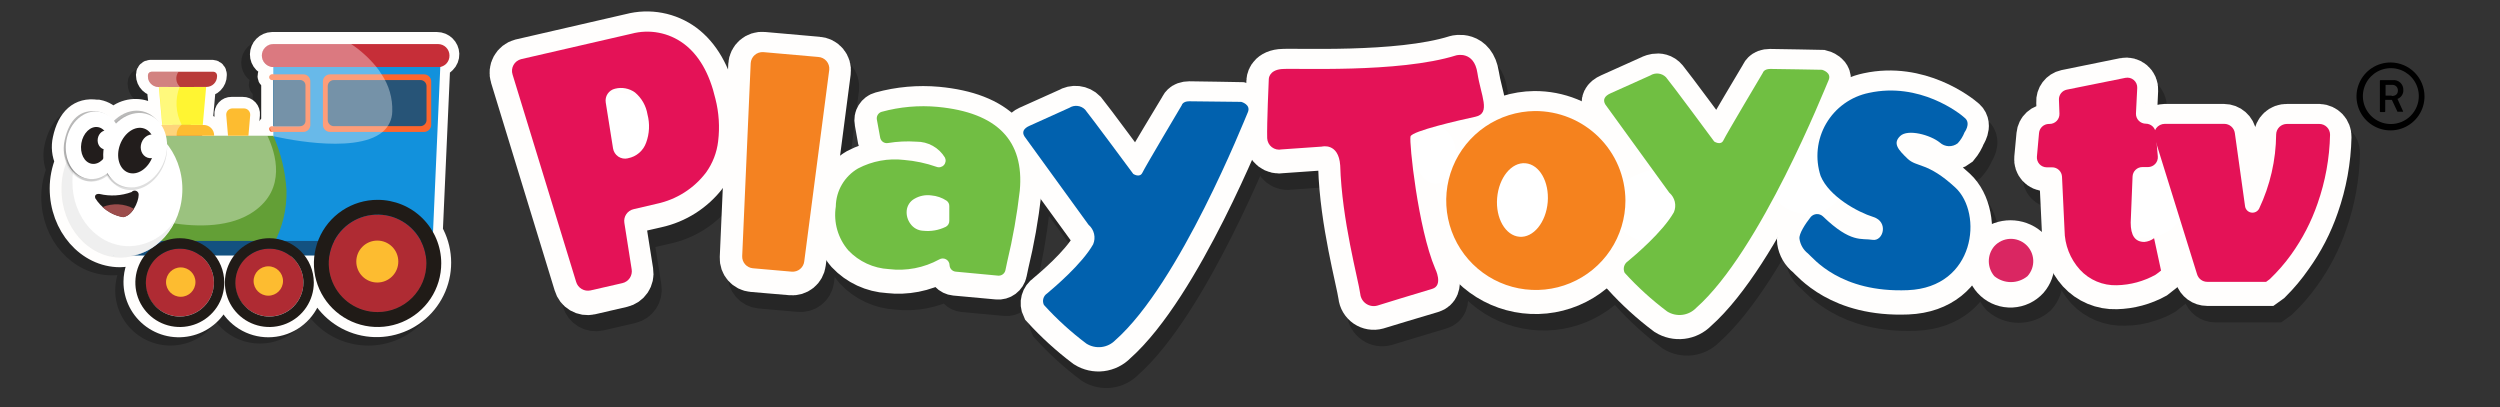 <svg width="227" height="37" viewBox="0 0 227 37" fill="none" xmlns="http://www.w3.org/2000/svg">
<rect x="0" y="0" width="227" height="37" fill="#333333" stroke="none"/>
<g style="mix-blend-mode:multiply" opacity="0.26">
<path d="M39.656 6.429C39.802 6.281 39.901 6.093 39.94 5.888C39.978 5.683 39.954 5.472 39.871 5.281C39.788 5.09 39.65 4.928 39.474 4.817C39.297 4.706 39.092 4.649 38.883 4.656H23.931C23.793 4.654 23.657 4.679 23.53 4.731C23.402 4.782 23.287 4.859 23.189 4.956C23.092 5.053 23.015 5.169 22.964 5.296C22.912 5.423 22.887 5.559 22.889 5.696C22.889 5.972 22.998 6.237 23.194 6.432C23.389 6.627 23.654 6.737 23.931 6.737V7.415H23.831C23.764 7.417 23.7 7.444 23.653 7.492C23.604 7.542 23.577 7.608 23.576 7.677C23.576 7.745 23.603 7.81 23.65 7.857C23.698 7.905 23.763 7.932 23.831 7.932H23.931V12.125H23.831C23.798 12.124 23.765 12.13 23.735 12.142C23.704 12.154 23.677 12.172 23.653 12.194L23.599 12.279C23.592 12.312 23.592 12.347 23.599 12.38C23.599 12.434 23.616 12.487 23.648 12.531C23.68 12.575 23.725 12.609 23.776 12.626L23.954 13.027H21.7L21.862 11.146C21.867 11.068 21.856 10.989 21.83 10.915C21.804 10.841 21.763 10.773 21.709 10.715C21.656 10.657 21.591 10.611 21.519 10.579C21.447 10.547 21.369 10.53 21.291 10.53H20.249C20.17 10.529 20.092 10.545 20.02 10.577C19.948 10.608 19.883 10.655 19.83 10.713C19.777 10.771 19.736 10.84 19.712 10.914C19.686 10.989 19.678 11.068 19.685 11.146L19.847 13.027H18.589V12.95C18.587 12.699 18.486 12.459 18.309 12.282C18.131 12.104 17.891 12.004 17.639 12.002H17.555L17.863 8.541C18.116 8.541 18.358 8.441 18.538 8.264C18.717 8.086 18.819 7.845 18.82 7.593V7.516C18.821 7.434 18.791 7.355 18.737 7.294C18.683 7.233 18.608 7.194 18.527 7.184H12.907C12.819 7.184 12.735 7.219 12.673 7.281C12.61 7.343 12.575 7.428 12.575 7.516V7.6C12.575 7.725 12.6 7.848 12.648 7.963C12.695 8.078 12.765 8.183 12.854 8.271C12.942 8.359 13.046 8.429 13.162 8.476C13.277 8.524 13.4 8.548 13.525 8.548H13.563L13.872 12.009H13.772C13.641 11.825 13.488 11.657 13.316 11.508C13.055 11.214 12.723 10.991 12.352 10.861C11.849 10.702 11.312 10.69 10.803 10.826C10.294 10.963 9.835 11.243 9.48 11.632C9.159 11.198 8.689 10.899 8.16 10.792H8.106H7.998C6.454 10.568 5.412 11.485 5.003 13.412C4.857 14.086 4.93 14.788 5.211 15.417C4.9 16.205 4.738 17.044 4.732 17.891C4.732 21.267 7.164 24.011 10.136 24.011C10.512 24.018 10.888 23.979 11.255 23.896H12.297C11.903 24.402 11.636 24.994 11.518 25.625C11.399 26.255 11.433 26.904 11.617 27.518C11.801 28.132 12.129 28.694 12.574 29.156C13.019 29.618 13.568 29.967 14.176 30.174C14.783 30.381 15.431 30.441 16.067 30.347C16.702 30.253 17.305 30.01 17.827 29.636C18.349 29.262 18.773 28.77 19.066 28.199C19.358 27.628 19.509 26.996 19.508 26.355C19.508 25.462 19.206 24.596 18.651 23.896H20.426C19.871 24.596 19.569 25.462 19.569 26.355C19.615 27.392 20.06 28.373 20.811 29.091C21.562 29.809 22.563 30.21 23.603 30.21C24.643 30.21 25.643 29.809 26.395 29.091C27.146 28.373 27.591 27.392 27.636 26.355C27.636 25.462 27.334 24.596 26.779 23.896H27.698C27.698 24.135 27.652 24.366 27.652 24.613C27.652 26.146 28.262 27.616 29.347 28.701C30.433 29.785 31.906 30.394 33.441 30.394C34.977 30.394 36.449 29.785 37.535 28.701C38.621 27.616 39.231 26.146 39.231 24.613C39.227 23.616 38.961 22.637 38.459 21.776L39.123 6.745C39.328 6.695 39.514 6.585 39.656 6.429Z" fill="black"/>
<path d="M39.656 6.429C39.802 6.281 39.901 6.093 39.94 5.888C39.978 5.683 39.954 5.472 39.871 5.281C39.788 5.09 39.65 4.928 39.474 4.817C39.297 4.706 39.092 4.649 38.883 4.656H23.931C23.793 4.654 23.657 4.679 23.53 4.731C23.402 4.782 23.287 4.859 23.189 4.956C23.092 5.053 23.015 5.169 22.964 5.296C22.912 5.423 22.887 5.559 22.889 5.696C22.889 5.972 22.998 6.237 23.194 6.432C23.389 6.627 23.654 6.737 23.931 6.737V7.415H23.831C23.764 7.417 23.7 7.444 23.653 7.492C23.604 7.542 23.577 7.608 23.576 7.677C23.576 7.745 23.603 7.81 23.65 7.857C23.698 7.905 23.763 7.932 23.831 7.932H23.931V12.125H23.831C23.798 12.124 23.765 12.13 23.735 12.142C23.704 12.154 23.677 12.172 23.653 12.194L23.599 12.279C23.592 12.312 23.592 12.347 23.599 12.38C23.599 12.434 23.616 12.487 23.648 12.531C23.68 12.575 23.725 12.609 23.776 12.626L23.954 13.027H21.7L21.862 11.146C21.867 11.068 21.856 10.989 21.83 10.915C21.804 10.841 21.763 10.773 21.709 10.715C21.656 10.657 21.591 10.611 21.519 10.579C21.447 10.547 21.369 10.53 21.291 10.53H20.249C20.17 10.529 20.092 10.545 20.02 10.577C19.948 10.608 19.883 10.655 19.83 10.713C19.777 10.771 19.736 10.84 19.712 10.914C19.686 10.989 19.678 11.068 19.685 11.146L19.847 13.027H18.589V12.95C18.587 12.699 18.486 12.459 18.309 12.282C18.131 12.104 17.891 12.004 17.639 12.002H17.555L17.863 8.541C18.116 8.541 18.358 8.441 18.538 8.264C18.717 8.086 18.819 7.845 18.82 7.593V7.516C18.821 7.434 18.791 7.355 18.737 7.294C18.683 7.233 18.608 7.194 18.527 7.184H12.907C12.819 7.184 12.735 7.219 12.673 7.281C12.61 7.343 12.575 7.428 12.575 7.516V7.6C12.575 7.725 12.6 7.848 12.648 7.963C12.695 8.078 12.765 8.183 12.854 8.271C12.942 8.359 13.046 8.429 13.162 8.476C13.277 8.524 13.4 8.548 13.525 8.548H13.563L13.872 12.009H13.772C13.641 11.825 13.488 11.657 13.316 11.508C13.055 11.214 12.723 10.991 12.352 10.861C11.849 10.702 11.312 10.69 10.803 10.826C10.294 10.963 9.835 11.243 9.48 11.632C9.159 11.198 8.689 10.899 8.16 10.792H8.106H7.998C6.454 10.568 5.412 11.485 5.003 13.412C4.857 14.086 4.93 14.788 5.211 15.417C4.9 16.205 4.738 17.044 4.732 17.891C4.732 21.267 7.164 24.011 10.136 24.011C10.512 24.018 10.888 23.979 11.255 23.896H12.297C11.903 24.402 11.636 24.994 11.518 25.625C11.399 26.255 11.433 26.904 11.617 27.518C11.801 28.132 12.129 28.694 12.574 29.156C13.019 29.618 13.568 29.967 14.176 30.174C14.783 30.381 15.431 30.441 16.067 30.347C16.702 30.253 17.305 30.01 17.827 29.636C18.349 29.262 18.773 28.77 19.066 28.199C19.358 27.628 19.509 26.996 19.508 26.355C19.508 25.462 19.206 24.596 18.651 23.896H20.426C19.871 24.596 19.569 25.462 19.569 26.355C19.615 27.392 20.06 28.373 20.811 29.091C21.562 29.809 22.563 30.21 23.603 30.21C24.643 30.21 25.643 29.809 26.395 29.091C27.146 28.373 27.591 27.392 27.636 26.355C27.636 25.462 27.334 24.596 26.779 23.896H27.698C27.698 24.135 27.652 24.366 27.652 24.613C27.652 26.146 28.262 27.616 29.347 28.701C30.433 29.785 31.906 30.394 33.441 30.394C34.977 30.394 36.449 29.785 37.535 28.701C38.621 27.616 39.231 26.146 39.231 24.613C39.227 23.616 38.961 22.637 38.459 21.776L39.123 6.745C39.328 6.695 39.514 6.585 39.656 6.429Z" stroke="black" stroke-width="1.97" stroke-miterlimit="10"/>
</g>
<path d="M40.412 5.673C40.514 5.573 40.595 5.453 40.648 5.32C40.701 5.187 40.726 5.045 40.721 4.902C40.711 4.632 40.597 4.377 40.403 4.189C40.209 4 39.95 3.894 39.679 3.893H24.703C24.431 3.901 24.172 4.013 23.981 4.207C23.789 4.401 23.68 4.661 23.677 4.933C23.675 5.069 23.701 5.203 23.752 5.329C23.803 5.455 23.879 5.569 23.974 5.666C24.069 5.762 24.183 5.839 24.308 5.892C24.433 5.945 24.567 5.973 24.703 5.974V6.66H24.626C24.558 6.658 24.491 6.683 24.441 6.729C24.396 6.78 24.371 6.846 24.371 6.914C24.371 6.982 24.398 7.048 24.445 7.097C24.493 7.146 24.558 7.174 24.626 7.176H24.703V11.362H24.626C24.557 11.363 24.49 11.39 24.441 11.439C24.418 11.464 24.4 11.493 24.387 11.524C24.382 11.557 24.382 11.591 24.387 11.624C24.386 11.678 24.402 11.73 24.433 11.774C24.463 11.818 24.506 11.852 24.556 11.871L24.734 12.271H22.457L22.619 10.391C22.627 10.313 22.618 10.234 22.593 10.16C22.568 10.086 22.527 10.018 22.474 9.96C22.421 9.902 22.356 9.857 22.284 9.826C22.212 9.795 22.134 9.78 22.055 9.782H21.013C20.935 9.78 20.857 9.795 20.785 9.826C20.713 9.857 20.648 9.902 20.595 9.96C20.541 10.018 20.501 10.086 20.476 10.16C20.451 10.234 20.442 10.313 20.45 10.391L20.604 12.271H19.346V12.194C19.344 11.944 19.243 11.705 19.065 11.529C18.887 11.353 18.647 11.254 18.396 11.254H18.311L18.62 7.793H18.659C18.911 7.791 19.153 7.689 19.331 7.51C19.509 7.331 19.608 7.089 19.608 6.837V6.752C19.608 6.668 19.577 6.587 19.519 6.526C19.462 6.464 19.384 6.427 19.3 6.421H13.672C13.583 6.421 13.498 6.456 13.434 6.518C13.371 6.579 13.334 6.664 13.332 6.752V6.837C13.334 7.09 13.436 7.332 13.615 7.511C13.794 7.69 14.036 7.791 14.29 7.793L14.668 11.254H14.568C14.439 11.069 14.289 10.901 14.12 10.753C13.849 10.453 13.507 10.227 13.124 10.098C12.623 9.94 12.087 9.929 11.579 10.066C11.072 10.202 10.614 10.481 10.26 10.869C9.931 10.435 9.452 10.139 8.917 10.036H8.87H8.755C7.211 9.813 6.176 10.73 5.767 12.649C5.617 13.32 5.69 14.021 5.976 14.646C5.661 15.43 5.498 16.267 5.497 17.112C5.497 20.496 7.921 23.279 10.901 23.279C11.276 23.268 11.649 23.217 12.012 23.125H13.062C12.507 23.822 12.202 24.685 12.198 25.576C12.193 26.22 12.342 26.855 12.633 27.429C12.924 28.003 13.349 28.5 13.871 28.876C14.394 29.253 14.999 29.5 15.636 29.595C16.274 29.69 16.925 29.632 17.535 29.425C18.145 29.218 18.697 28.867 19.143 28.404C19.59 27.94 19.92 27.376 20.104 26.76C20.288 26.143 20.322 25.491 20.202 24.859C20.082 24.226 19.812 23.632 19.415 23.125H21.183C20.717 23.72 20.428 24.434 20.349 25.186C20.269 25.937 20.403 26.695 20.735 27.375C21.066 28.054 21.582 28.626 22.224 29.027C22.865 29.427 23.607 29.64 24.364 29.64C25.12 29.64 25.862 29.427 26.503 29.027C27.145 28.626 27.661 28.054 27.993 27.375C28.324 26.695 28.458 25.937 28.379 25.186C28.299 24.434 28.01 23.72 27.544 23.125H28.463C28.432 23.36 28.416 23.597 28.416 23.834C28.413 24.719 28.614 25.593 29.003 26.387C29.392 27.183 29.959 27.878 30.66 28.419C31.361 28.96 32.177 29.334 33.045 29.51C33.914 29.687 34.811 29.661 35.668 29.436C36.525 29.211 37.319 28.793 37.988 28.213C38.657 27.633 39.184 26.907 39.528 26.091C39.871 25.276 40.023 24.392 39.97 23.509C39.917 22.626 39.662 21.766 39.224 20.997L39.895 5.966C40.093 5.922 40.273 5.82 40.412 5.673Z" fill="#9C4D4C"/>
<path d="M40.412 5.673C40.514 5.573 40.595 5.453 40.648 5.32C40.701 5.187 40.726 5.045 40.721 4.902C40.711 4.632 40.597 4.377 40.403 4.189C40.209 4 39.95 3.894 39.679 3.893H24.703C24.431 3.901 24.172 4.013 23.981 4.207C23.789 4.401 23.68 4.661 23.677 4.933C23.675 5.069 23.701 5.203 23.752 5.329C23.803 5.455 23.879 5.569 23.974 5.666C24.069 5.762 24.183 5.839 24.308 5.892C24.433 5.945 24.567 5.973 24.703 5.974V6.66H24.626C24.558 6.658 24.491 6.683 24.441 6.729C24.396 6.78 24.371 6.846 24.371 6.914C24.371 6.982 24.398 7.048 24.445 7.097C24.493 7.146 24.558 7.174 24.626 7.176H24.703V11.362H24.626C24.557 11.363 24.49 11.39 24.441 11.439C24.418 11.464 24.4 11.493 24.387 11.524C24.382 11.557 24.382 11.591 24.387 11.624C24.386 11.678 24.402 11.73 24.433 11.774C24.463 11.818 24.506 11.852 24.556 11.871L24.734 12.271H22.457L22.619 10.391C22.627 10.313 22.618 10.234 22.593 10.16C22.568 10.086 22.527 10.018 22.474 9.96C22.421 9.902 22.356 9.857 22.284 9.826C22.212 9.795 22.134 9.78 22.055 9.782H21.013C20.935 9.78 20.857 9.795 20.785 9.826C20.713 9.857 20.648 9.902 20.595 9.96C20.541 10.018 20.501 10.086 20.476 10.16C20.451 10.234 20.442 10.313 20.45 10.391L20.604 12.271H19.346V12.194C19.344 11.944 19.243 11.705 19.065 11.529C18.887 11.353 18.647 11.254 18.396 11.254H18.311L18.62 7.793H18.659C18.911 7.791 19.153 7.689 19.331 7.51C19.509 7.331 19.608 7.089 19.608 6.837V6.752C19.608 6.668 19.577 6.587 19.519 6.526C19.462 6.464 19.384 6.427 19.3 6.421H13.672C13.583 6.421 13.498 6.456 13.434 6.518C13.371 6.579 13.334 6.664 13.332 6.752V6.837C13.334 7.09 13.436 7.332 13.615 7.511C13.794 7.69 14.036 7.791 14.29 7.793L14.668 11.254H14.568C14.439 11.069 14.289 10.901 14.12 10.753C13.849 10.453 13.507 10.227 13.124 10.098C12.623 9.94 12.087 9.929 11.579 10.066C11.072 10.202 10.614 10.481 10.26 10.869C9.931 10.435 9.452 10.139 8.917 10.036H8.87H8.755C7.211 9.813 6.176 10.73 5.767 12.649C5.617 13.32 5.69 14.021 5.976 14.646C5.661 15.43 5.498 16.267 5.497 17.112C5.497 20.496 7.921 23.279 10.901 23.279C11.276 23.268 11.649 23.217 12.012 23.125H13.062C12.507 23.822 12.202 24.685 12.198 25.576C12.193 26.22 12.342 26.855 12.633 27.429C12.924 28.003 13.349 28.5 13.871 28.876C14.394 29.253 14.999 29.5 15.636 29.595C16.274 29.69 16.925 29.632 17.535 29.425C18.145 29.218 18.697 28.867 19.143 28.404C19.59 27.94 19.92 27.376 20.104 26.76C20.288 26.143 20.322 25.491 20.202 24.859C20.082 24.226 19.812 23.632 19.415 23.125H21.183C20.717 23.72 20.428 24.434 20.349 25.186C20.269 25.937 20.403 26.695 20.735 27.375C21.066 28.054 21.582 28.626 22.224 29.027C22.865 29.427 23.607 29.64 24.364 29.64C25.12 29.64 25.862 29.427 26.503 29.027C27.145 28.626 27.661 28.054 27.993 27.375C28.324 26.695 28.458 25.937 28.379 25.186C28.299 24.434 28.01 23.72 27.544 23.125H28.463C28.432 23.36 28.416 23.597 28.416 23.834C28.413 24.719 28.614 25.593 29.003 26.387C29.392 27.183 29.959 27.878 30.66 28.419C31.361 28.96 32.177 29.334 33.045 29.51C33.914 29.687 34.811 29.661 35.668 29.436C36.525 29.211 37.319 28.793 37.988 28.213C38.657 27.633 39.184 26.907 39.528 26.091C39.871 25.276 40.023 24.392 39.97 23.509C39.917 22.626 39.662 21.766 39.224 20.997L39.895 5.966C40.093 5.922 40.273 5.82 40.412 5.673Z" stroke="#FFFEFD" stroke-width="1.97" stroke-miterlimit="10"/>
<path d="M9.827 13.821V21.938L9.387 22.331C8.374 21.724 7.631 20.753 7.311 19.617C7.11 18.978 7.001 18.314 6.986 17.644C6.986 17.49 6.986 17.328 6.986 17.159C6.996 16.551 7.068 15.947 7.202 15.355C7.317 14.673 7.57 14.022 7.946 13.441C8.321 12.861 8.812 12.363 9.387 11.979L9.827 13.821Z" fill="#135180"/>
<path d="M39.987 6.012L39.98 6.043L39.277 21.999L24.818 22.207V6.066H25.042L34.167 6.035L39.987 6.012Z" fill="#1291DC"/>
<path d="M40.813 5.026C40.818 5.168 40.793 5.309 40.742 5.442C40.69 5.574 40.612 5.695 40.512 5.797C40.364 5.939 40.18 6.037 39.98 6.082H39.771H24.819C24.542 6.082 24.277 5.972 24.082 5.777C23.886 5.582 23.776 5.317 23.776 5.041C23.776 4.765 23.886 4.5 24.082 4.305C24.277 4.11 24.542 4 24.819 4H39.771C40.045 4 40.308 4.108 40.503 4.3C40.698 4.492 40.809 4.752 40.813 5.026Z" fill="#C62E38"/>
<path d="M26.015 17.282C26.054 19 25.642 20.698 24.819 22.207H10.275V12.333H24.819C25.508 13.899 25.913 15.575 26.015 17.282Z" fill="#639F36"/>
<path d="M10.275 11.978V22.354C10.284 22.417 10.278 22.481 10.26 22.542C10.242 22.603 10.21 22.659 10.168 22.707C10.126 22.755 10.074 22.793 10.016 22.82C9.958 22.846 9.895 22.859 9.832 22.859C9.768 22.859 9.705 22.846 9.647 22.82C9.589 22.793 9.537 22.755 9.495 22.707C9.453 22.659 9.421 22.603 9.403 22.542C9.385 22.481 9.379 22.417 9.388 22.354V11.978C9.388 11.861 9.434 11.748 9.516 11.665C9.598 11.581 9.71 11.533 9.828 11.531C9.946 11.532 10.06 11.579 10.144 11.662C10.226 11.747 10.273 11.86 10.275 11.978Z" fill="#FAAB3D"/>
<path d="M28.177 7.346V11.377C28.173 11.46 28.152 11.542 28.117 11.617C28.081 11.692 28.032 11.76 27.97 11.816C27.908 11.871 27.836 11.915 27.758 11.943C27.679 11.97 27.596 11.983 27.513 11.979H24.703H24.626C24.575 11.96 24.531 11.927 24.499 11.883C24.467 11.839 24.45 11.786 24.448 11.732C24.44 11.699 24.44 11.665 24.448 11.632C24.462 11.601 24.48 11.572 24.502 11.547C24.549 11.499 24.613 11.471 24.68 11.47H27.127C27.193 11.473 27.259 11.463 27.321 11.441C27.383 11.418 27.44 11.384 27.489 11.34C27.538 11.295 27.577 11.242 27.605 11.182C27.633 11.122 27.649 11.058 27.652 10.992V7.747C27.649 7.681 27.633 7.616 27.605 7.557C27.577 7.497 27.538 7.443 27.489 7.399C27.44 7.355 27.383 7.32 27.321 7.298C27.259 7.276 27.193 7.266 27.127 7.269H24.703C24.635 7.267 24.57 7.238 24.522 7.189C24.475 7.14 24.448 7.075 24.448 7.007C24.451 6.938 24.478 6.872 24.526 6.822C24.549 6.799 24.577 6.781 24.607 6.769C24.638 6.757 24.67 6.752 24.703 6.752H27.497C27.581 6.745 27.666 6.755 27.746 6.781C27.826 6.807 27.901 6.849 27.964 6.904C28.027 6.96 28.079 7.028 28.116 7.103C28.152 7.179 28.173 7.262 28.177 7.346Z" fill="#FC652D"/>
<path d="M27.736 7.746V10.976C27.736 11.103 27.686 11.225 27.596 11.314C27.506 11.404 27.385 11.454 27.258 11.454H24.818V7.269H27.258C27.385 7.269 27.506 7.319 27.596 7.409C27.686 7.498 27.736 7.62 27.736 7.746Z" fill="#275477"/>
<path d="M38.506 6.752H29.968C29.61 6.752 29.319 7.042 29.319 7.4V11.331C29.319 11.689 29.61 11.979 29.968 11.979H38.506C38.864 11.979 39.154 11.689 39.154 11.331V7.4C39.154 7.042 38.864 6.752 38.506 6.752Z" fill="#FC652D"/>
<path d="M38.173 7.269H30.315C30.008 7.269 29.759 7.517 29.759 7.824V10.899C29.759 11.206 30.008 11.454 30.315 11.454H38.173C38.48 11.454 38.729 11.206 38.729 10.899V7.824C38.729 7.517 38.48 7.269 38.173 7.269Z" fill="#275477"/>
<path d="M39.162 21.876H10.275V23.202H39.162V21.876Z" fill="#135180"/>
<path d="M38.714 23.895C38.715 24.771 38.456 25.628 37.97 26.357C37.484 27.085 36.792 27.654 35.982 27.989C35.172 28.325 34.28 28.413 33.42 28.243C32.56 28.073 31.77 27.651 31.149 27.032C30.529 26.413 30.107 25.623 29.936 24.764C29.766 23.905 29.854 23.015 30.19 22.206C30.527 21.398 31.096 20.707 31.826 20.221C32.556 19.735 33.413 19.477 34.29 19.479C35.463 19.481 36.587 19.947 37.416 20.774C38.245 21.602 38.712 22.725 38.714 23.895Z" fill="#AF2B33"/>
<path d="M34.259 25.653C35.312 25.653 36.166 24.801 36.166 23.749C36.166 22.698 35.312 21.845 34.259 21.845C33.206 21.845 32.352 22.698 32.352 23.749C32.352 24.801 33.206 25.653 34.259 25.653Z" fill="#FDBC30"/>
<path d="M27.552 25.653C27.552 26.263 27.37 26.859 27.031 27.366C26.692 27.873 26.21 28.268 25.645 28.502C25.081 28.735 24.46 28.796 23.861 28.677C23.262 28.558 22.712 28.265 22.28 27.833C21.849 27.402 21.555 26.853 21.435 26.255C21.316 25.657 21.377 25.037 21.611 24.473C21.845 23.91 22.241 23.428 22.748 23.09C23.256 22.751 23.853 22.57 24.464 22.57C25.283 22.57 26.068 22.895 26.647 23.473C27.226 24.051 27.552 24.835 27.552 25.653Z" fill="#AF2B33"/>
<path d="M24.363 26.848C25.1 26.848 25.698 26.251 25.698 25.514C25.698 24.778 25.1 24.181 24.363 24.181C23.625 24.181 23.027 24.778 23.027 25.514C23.027 26.251 23.625 26.848 24.363 26.848Z" fill="#FDBC30"/>
<path d="M19.423 25.653C19.423 26.263 19.242 26.859 18.902 27.366C18.563 27.873 18.081 28.268 17.517 28.502C16.952 28.735 16.331 28.796 15.732 28.677C15.133 28.558 14.583 28.265 14.152 27.833C13.72 27.402 13.425 26.853 13.306 26.255C13.187 25.657 13.248 25.037 13.482 24.473C13.716 23.91 14.112 23.428 14.619 23.09C15.127 22.751 15.724 22.57 16.335 22.57C17.154 22.57 17.939 22.895 18.518 23.473C19.097 24.051 19.423 24.835 19.423 25.653Z" fill="#AF2B33"/>
<path d="M16.412 26.948C17.149 26.948 17.747 26.351 17.747 25.615C17.747 24.878 17.149 24.281 16.412 24.281C15.674 24.281 15.076 24.878 15.076 25.615C15.076 26.351 15.674 26.948 16.412 26.948Z" fill="#FDBC30"/>
<path d="M19.445 12.287V12.333H13.694V12.256C13.704 12.007 13.812 11.773 13.994 11.602C14.176 11.432 14.418 11.34 14.667 11.347H18.527C18.772 11.354 19.004 11.457 19.176 11.632C19.347 11.807 19.444 12.042 19.445 12.287Z" fill="#FDBC30"/>
<path d="M18.72 7.885L18.411 11.346H14.729L14.42 7.885H18.72Z" fill="#FFF532"/>
<path d="M19.709 6.845V6.937C19.707 7.19 19.605 7.432 19.426 7.611C19.247 7.79 19.005 7.891 18.751 7.893H14.39C14.264 7.893 14.14 7.868 14.024 7.82C13.907 7.772 13.802 7.702 13.713 7.613C13.624 7.524 13.554 7.419 13.505 7.303C13.457 7.187 13.433 7.063 13.433 6.937V6.845C13.433 6.757 13.468 6.672 13.53 6.61C13.592 6.548 13.677 6.513 13.765 6.513H19.377C19.464 6.515 19.547 6.551 19.609 6.612C19.671 6.674 19.707 6.757 19.709 6.845Z" fill="#B93B39"/>
<path d="M22.557 12.333H20.704L20.542 10.452C20.535 10.374 20.545 10.296 20.571 10.223C20.596 10.149 20.637 10.081 20.69 10.024C20.743 9.967 20.807 9.921 20.879 9.89C20.95 9.859 21.027 9.843 21.105 9.843H22.148C22.226 9.843 22.304 9.859 22.375 9.89C22.448 9.921 22.512 9.967 22.566 10.024C22.619 10.081 22.661 10.148 22.687 10.222C22.713 10.296 22.724 10.374 22.719 10.452L22.557 12.333Z" fill="#FDBC30"/>
<path d="M7.774 18.246C7.703 18.727 7.546 19.192 7.311 19.618C6.861 18.951 6.624 18.163 6.631 17.359C6.628 17.339 6.628 17.318 6.631 17.297C6.645 16.612 6.839 15.942 7.195 15.355C7.705 16.227 7.909 17.245 7.774 18.246Z" fill="#FDBC30"/>
<path d="M24.464 21.629C23.665 21.628 22.883 21.863 22.218 22.306C21.553 22.748 21.034 23.378 20.728 24.114C20.421 24.852 20.341 25.663 20.496 26.445C20.652 27.228 21.036 27.947 21.601 28.512C22.166 29.076 22.887 29.46 23.671 29.615C24.454 29.77 25.267 29.69 26.005 29.384C26.743 29.078 27.373 28.56 27.816 27.896C28.259 27.232 28.495 26.451 28.494 25.653C28.491 24.587 28.066 23.564 27.311 22.81C26.556 22.056 25.532 21.631 24.464 21.629ZM24.464 28.744C23.853 28.744 23.256 28.563 22.748 28.225C22.241 27.886 21.845 27.404 21.611 26.841C21.378 26.277 21.316 25.657 21.436 25.059C21.555 24.461 21.849 23.912 22.281 23.481C22.712 23.049 23.263 22.756 23.862 22.637C24.46 22.518 25.081 22.579 25.646 22.812C26.21 23.046 26.692 23.441 27.031 23.948C27.371 24.455 27.552 25.051 27.552 25.661C27.552 26.479 27.226 27.263 26.647 27.841C26.068 28.419 25.283 28.744 24.464 28.744Z" fill="#201B17"/>
<path d="M34.291 18.145C33.146 18.143 32.026 18.481 31.074 19.116C30.122 19.75 29.379 20.653 28.941 21.709C28.503 22.765 28.389 23.928 28.613 25.049C28.837 26.17 29.389 27.199 30.2 28.006C31.011 28.814 32.043 29.363 33.166 29.583C34.29 29.804 35.453 29.687 36.51 29.247C37.566 28.806 38.468 28.063 39.101 27.11C39.734 26.157 40.069 25.039 40.065 23.895C40.061 22.369 39.45 20.906 38.368 19.828C37.286 18.75 35.819 18.145 34.291 18.145ZM34.291 28.335C33.414 28.337 32.558 28.079 31.828 27.595C31.099 27.11 30.53 26.42 30.193 25.613C29.856 24.805 29.766 23.916 29.935 23.058C30.104 22.2 30.524 21.411 31.142 20.79C31.759 20.17 32.547 19.747 33.406 19.574C34.265 19.401 35.156 19.486 35.966 19.818C36.776 20.15 37.47 20.715 37.959 21.441C38.448 22.166 38.711 23.021 38.714 23.895C38.716 24.477 38.603 25.053 38.382 25.592C38.16 26.13 37.835 26.619 37.424 27.031C37.013 27.444 36.525 27.771 35.987 27.995C35.45 28.219 34.873 28.334 34.291 28.335Z" fill="#201B17"/>
<path d="M16.335 21.629C15.536 21.628 14.754 21.863 14.089 22.306C13.424 22.748 12.905 23.378 12.599 24.114C12.292 24.852 12.212 25.663 12.367 26.445C12.523 27.228 12.907 27.947 13.473 28.512C14.038 29.076 14.758 29.46 15.542 29.615C16.326 29.77 17.138 29.69 17.876 29.384C18.614 29.078 19.244 28.56 19.688 27.896C20.131 27.232 20.366 26.451 20.365 25.653C20.363 24.587 19.937 23.564 19.182 22.81C18.427 22.056 17.403 21.631 16.335 21.629ZM16.335 28.744C15.724 28.744 15.127 28.563 14.62 28.225C14.112 27.886 13.716 27.404 13.482 26.841C13.249 26.277 13.187 25.657 13.307 25.059C13.426 24.461 13.72 23.912 14.152 23.481C14.584 23.049 15.134 22.756 15.733 22.637C16.332 22.518 16.953 22.579 17.517 22.812C18.081 23.046 18.563 23.441 18.902 23.948C19.242 24.455 19.423 25.051 19.423 25.661C19.423 26.479 19.098 27.263 18.518 27.841C17.939 28.419 17.154 28.744 16.335 28.744Z" fill="#201B17"/>
<g style="mix-blend-mode:overlay" opacity="0.36">
<path d="M35.618 10.136C35.612 10.488 35.53 10.835 35.378 11.153C35.227 11.471 35.008 11.752 34.738 11.978C32.152 14.144 24.834 12.364 24.834 12.364L24.656 11.963L24.502 11.616C24.515 11.585 24.533 11.556 24.556 11.531C24.58 11.507 24.609 11.487 24.64 11.474C24.672 11.46 24.706 11.454 24.741 11.454H24.834V7.269H24.702C24.668 7.269 24.634 7.262 24.603 7.249C24.572 7.235 24.543 7.216 24.52 7.191C24.496 7.167 24.477 7.138 24.465 7.106C24.453 7.074 24.447 7.041 24.448 7.007C24.447 6.938 24.472 6.873 24.517 6.822C24.542 6.798 24.571 6.779 24.602 6.768C24.634 6.756 24.668 6.75 24.702 6.752H24.795V6.066C24.658 6.066 24.523 6.039 24.396 5.987C24.27 5.935 24.155 5.858 24.058 5.761C23.961 5.665 23.885 5.55 23.832 5.424C23.78 5.297 23.753 5.162 23.753 5.025C23.753 4.889 23.78 4.754 23.832 4.627C23.885 4.501 23.961 4.386 24.058 4.29C24.155 4.193 24.27 4.116 24.396 4.064C24.523 4.012 24.658 3.985 24.795 3.985H31.866C32.72 4.556 33.486 5.246 34.143 6.035C34.321 6.253 34.483 6.482 34.63 6.721C35.315 7.725 35.662 8.922 35.618 10.136Z" fill="white"/>
</g>
<g style="mix-blend-mode:overlay" opacity="0.36">
<path d="M23.035 19.209C18.944 22.045 11.17 19.34 10.275 18.438C10.129 18.496 9.979 18.545 9.827 18.584C9.682 18.616 9.535 18.637 9.387 18.646C8.817 18.666 8.254 18.513 7.774 18.207C7.496 18.034 7.237 17.832 7.002 17.605C6.878 17.498 6.762 17.382 6.654 17.259C6.668 16.573 6.862 15.903 7.218 15.316C7.332 14.634 7.585 13.983 7.961 13.403C8.337 12.822 8.827 12.324 9.402 11.94C9.402 11.822 9.449 11.71 9.531 11.626C9.613 11.543 9.725 11.495 9.842 11.493C9.961 11.494 10.075 11.541 10.159 11.624C10.241 11.709 10.288 11.822 10.29 11.94V12.333H24.286C25.035 13.928 26.03 17.128 23.035 19.209Z" fill="white"/>
</g>
<g style="mix-blend-mode:overlay" opacity="0.36">
<path d="M16.042 12.333H13.726V12.256C13.736 12.012 13.839 11.782 14.015 11.613C14.19 11.444 14.424 11.348 14.668 11.346H14.753L14.444 7.885C14.314 7.893 14.185 7.874 14.063 7.829C13.941 7.785 13.829 7.716 13.735 7.628C13.64 7.539 13.565 7.432 13.513 7.313C13.461 7.195 13.434 7.067 13.433 6.937V6.845C13.433 6.757 13.468 6.672 13.53 6.61C13.592 6.548 13.677 6.513 13.765 6.513H16.212C16.061 6.712 15.989 6.96 16.009 7.208C16.029 7.457 16.139 7.69 16.32 7.862C16.1 8.418 16.002 9.015 16.032 9.612C16.063 10.209 16.221 10.793 16.497 11.323C16.341 11.438 16.216 11.591 16.137 11.768C16.057 11.945 16.024 12.14 16.042 12.333Z" fill="white"/>
</g>
<path d="M11.132 23.302C14.129 23.302 16.559 20.558 16.559 17.174C16.559 13.79 14.129 11.046 11.132 11.046C8.135 11.046 5.705 13.79 5.705 17.174C5.705 20.558 8.135 23.302 11.132 23.302Z" fill="white"/>
<path opacity="0.54" d="M11.718 22.354C8.877 22.354 6.577 19.756 6.577 16.55C6.556 15.526 6.799 14.513 7.285 13.611C7.77 12.709 8.481 11.947 9.348 11.4C8.204 11.877 7.231 12.689 6.56 13.73C5.889 14.771 5.55 15.991 5.589 17.228C5.589 20.612 8.021 23.395 10.993 23.395C12.047 23.364 13.069 23.026 13.934 22.422C14.798 21.817 15.466 20.974 15.856 19.995C15.418 20.702 14.81 21.288 14.087 21.7C13.365 22.112 12.55 22.337 11.718 22.354Z" fill="#E2E2E2"/>
<g style="mix-blend-mode:multiply" opacity="0.13">
<path opacity="0.56" d="M10.808 13.813C10.514 15.493 9.171 16.665 7.813 16.434C6.454 16.203 5.497 14.63 5.867 12.965C6.284 11.038 7.326 10.121 8.863 10.352C10.221 10.552 11.086 12.133 10.808 13.813Z" fill="black"/>
<path d="M9.836 13.511C9.995 12.592 9.575 11.752 8.899 11.636C8.222 11.52 7.545 12.17 7.387 13.089C7.228 14.008 7.648 14.847 8.324 14.963C9.001 15.08 9.678 14.429 9.836 13.511Z" fill="black"/>
<path d="M10.377 12.926C10.459 12.451 10.192 12.01 9.78 11.939C9.368 11.868 8.968 12.195 8.886 12.669C8.805 13.143 9.072 13.585 9.484 13.656C9.896 13.726 10.296 13.4 10.377 12.926Z" fill="black"/>
<path opacity="0.56" d="M14.682 14.627C15.337 12.836 14.682 10.951 13.22 10.419C11.758 9.887 10.043 10.907 9.388 12.699C8.734 14.491 9.388 16.375 10.85 16.907C12.312 17.44 14.028 16.419 14.682 14.627Z" fill="black"/>
<path d="M13.858 14.309C14.261 13.205 13.926 12.069 13.109 11.771C12.291 11.474 11.302 12.127 10.899 13.231C10.496 14.335 10.831 15.471 11.648 15.769C12.465 16.066 13.455 15.413 13.858 14.309Z" fill="black"/>
<path d="M14.66 13.707C14.868 13.139 14.63 12.531 14.13 12.349C13.629 12.166 13.055 12.479 12.847 13.047C12.64 13.615 12.877 14.223 13.378 14.405C13.879 14.588 14.453 14.275 14.66 13.707Z" fill="black"/>
</g>
<path opacity="0.56" d="M10.808 13.59C10.514 15.262 9.171 16.434 7.813 16.203C6.454 15.972 5.497 14.399 5.867 12.734C6.284 10.815 7.326 9.897 8.863 10.121C10.221 10.321 11.086 11.909 10.808 13.59Z" fill="#848484"/>
<path d="M9.839 13.288C9.998 12.369 9.578 11.53 8.902 11.413C8.225 11.297 7.548 11.947 7.39 12.866C7.231 13.785 7.651 14.624 8.327 14.741C9.004 14.857 9.681 14.207 9.839 13.288Z" fill="#221D1C"/>
<path d="M10.373 12.701C10.454 12.227 10.187 11.786 9.775 11.715C9.364 11.644 8.963 11.971 8.882 12.445C8.8 12.919 9.067 13.361 9.479 13.431C9.891 13.502 10.291 13.176 10.373 12.701Z" fill="white"/>
<path opacity="0.56" d="M14.687 14.397C15.342 12.605 14.687 10.721 13.225 10.188C11.763 9.656 10.048 10.677 9.393 12.469C8.739 14.26 9.393 16.145 10.855 16.677C12.317 17.209 14.033 16.189 14.687 14.397Z" fill="#848484"/>
<path d="M13.856 14.084C14.259 12.98 13.924 11.844 13.107 11.546C12.29 11.249 11.3 11.902 10.897 13.006C10.494 14.11 10.829 15.246 11.646 15.544C12.463 15.841 13.453 15.188 13.856 14.084Z" fill="#221D1C"/>
<path d="M14.658 13.474C14.866 12.906 14.628 12.298 14.127 12.115C13.627 11.933 13.053 12.246 12.845 12.813C12.638 13.381 12.876 13.99 13.376 14.172C13.877 14.354 14.451 14.042 14.658 13.474Z" fill="white"/>
<g style="mix-blend-mode:multiply" opacity="0.13">
<path d="M10.953 13.842C11.243 12.164 10.374 10.614 9.013 10.379C7.652 10.145 6.313 11.316 6.024 12.994C5.734 14.672 6.603 16.222 7.964 16.456C9.325 16.691 10.663 15.52 10.953 13.842Z" fill="black"/>
<path d="M9.834 13.649C9.993 12.73 9.573 11.891 8.897 11.774C8.22 11.658 7.543 12.308 7.385 13.227C7.226 14.146 7.646 14.985 8.322 15.101C8.999 15.218 9.676 14.567 9.834 13.649Z" fill="black"/>
<path d="M10.376 13.064C10.457 12.59 10.19 12.148 9.778 12.077C9.366 12.006 8.966 12.333 8.884 12.807C8.803 13.281 9.07 13.723 9.482 13.794C9.894 13.865 10.294 13.538 10.376 13.064Z" fill="black"/>
<path d="M14.921 14.839C15.575 13.047 14.921 11.163 13.459 10.631C11.997 10.098 10.281 11.119 9.627 12.911C8.972 14.703 9.627 16.587 11.088 17.119C12.55 17.652 14.266 16.631 14.921 14.839Z" fill="black"/>
<path d="M13.857 14.439C14.26 13.335 13.925 12.199 13.108 11.901C12.29 11.604 11.301 12.257 10.898 13.361C10.495 14.465 10.83 15.601 11.647 15.899C12.464 16.196 13.454 15.543 13.857 14.439Z" fill="black"/>
<path d="M14.659 13.837C14.867 13.269 14.629 12.661 14.129 12.479C13.628 12.296 13.054 12.609 12.846 13.177C12.639 13.745 12.877 14.353 13.377 14.535C13.878 14.718 14.452 14.405 14.659 13.837Z" fill="black"/>
</g>
<path d="M10.956 13.619C11.246 11.941 10.377 10.391 9.016 10.156C7.654 9.922 6.316 11.092 6.026 12.771C5.737 14.449 6.605 15.999 7.967 16.233C9.328 16.468 10.666 15.297 10.956 13.619Z" fill="white"/>
<path d="M9.837 13.418C9.996 12.499 9.576 11.66 8.9 11.543C8.223 11.427 7.546 12.077 7.388 12.996C7.229 13.915 7.649 14.754 8.325 14.87C9.002 14.987 9.679 14.336 9.837 13.418Z" fill="#221D1C"/>
<path d="M10.371 12.832C10.453 12.358 10.185 11.916 9.773 11.845C9.362 11.774 8.961 12.101 8.88 12.575C8.798 13.049 9.065 13.491 9.477 13.562C9.889 13.633 10.289 13.306 10.371 12.832Z" fill="white"/>
<path d="M14.919 14.606C15.573 12.815 14.919 10.931 13.457 10.398C11.995 9.866 10.279 10.886 9.625 12.678C8.97 14.47 9.625 16.354 11.086 16.887C12.548 17.419 14.264 16.398 14.919 14.606Z" fill="white"/>
<path d="M13.856 14.213C14.259 13.11 13.924 11.973 13.107 11.676C12.29 11.378 11.3 12.032 10.897 13.136C10.494 14.239 10.829 15.376 11.646 15.673C12.463 15.971 13.453 15.317 13.856 14.213Z" fill="#221D1C"/>
<path d="M14.665 13.614C14.873 13.046 14.635 12.438 14.134 12.255C13.634 12.073 13.06 12.386 12.852 12.954C12.645 13.521 12.882 14.13 13.383 14.312C13.884 14.495 14.458 14.182 14.665 13.614Z" fill="white"/>
<path d="M9.047 17.613C9.047 17.613 8.522 17.536 8.646 17.991C8.913 18.419 9.263 18.789 9.675 19.08C10.088 19.371 10.554 19.578 11.046 19.687C11.973 19.772 12.59 18.299 12.59 17.706C12.599 17.628 12.582 17.55 12.543 17.483C12.503 17.416 12.443 17.363 12.371 17.333C12.299 17.302 12.219 17.296 12.143 17.315C12.067 17.333 11.999 17.376 11.95 17.436C11.021 17.78 10.011 17.842 9.047 17.613Z" fill="#221D1C"/>
<path d="M9.311 18.8C9.767 18.613 10.259 18.529 10.752 18.556C11.245 18.582 11.726 18.719 12.159 18.955C12.159 18.955 11.773 19.633 11.202 19.726C10.492 19.615 9.833 19.293 9.311 18.8Z" fill="#9C4D4C"/>
<path d="M217.096 5.673C216.484 5.665 215.883 5.84 215.37 6.174C214.857 6.508 214.456 6.987 214.216 7.55C213.976 8.112 213.91 8.733 214.024 9.334C214.139 9.935 214.43 10.488 214.86 10.923C215.291 11.358 215.841 11.655 216.441 11.777C217.041 11.899 217.664 11.841 218.23 11.609C218.797 11.376 219.281 10.981 219.622 10.473C219.963 9.966 220.145 9.368 220.145 8.756C220.145 7.945 219.825 7.167 219.255 6.59C218.684 6.013 217.908 5.683 217.096 5.673ZM217.096 11.262C216.594 11.263 216.102 11.116 215.683 10.838C215.264 10.56 214.938 10.165 214.744 9.701C214.551 9.238 214.499 8.728 214.597 8.236C214.694 7.743 214.935 7.291 215.29 6.935C215.645 6.58 216.097 6.337 216.59 6.239C217.083 6.14 217.594 6.19 218.059 6.382C218.523 6.574 218.92 6.899 219.2 7.316C219.479 7.733 219.628 8.224 219.628 8.726C219.628 9.397 219.362 10.041 218.887 10.516C218.412 10.992 217.768 11.26 217.096 11.262Z" fill="black"/>
<path d="M217.691 8.98C217.854 8.919 217.994 8.808 218.09 8.662C218.186 8.517 218.233 8.344 218.223 8.17C218.228 8.044 218.205 7.919 218.156 7.803C218.107 7.687 218.033 7.582 217.94 7.497C217.847 7.412 217.736 7.349 217.616 7.31C217.495 7.272 217.368 7.261 217.243 7.276H216.147C216.133 7.278 216.12 7.284 216.11 7.294C216.101 7.304 216.094 7.317 216.093 7.33V10.121C216.094 10.134 216.101 10.147 216.11 10.157C216.12 10.167 216.133 10.173 216.147 10.175H216.525C216.539 10.173 216.552 10.167 216.561 10.157C216.571 10.147 216.577 10.134 216.579 10.121V9.065H217.181L217.691 10.144C217.697 10.149 217.706 10.152 217.714 10.152C217.722 10.152 217.73 10.149 217.737 10.144H218.185C218.185 10.144 218.223 10.144 218.185 10.074L217.691 8.98ZM217.166 8.679H216.61V7.708H217.174C217.245 7.699 217.318 7.706 217.387 7.728C217.456 7.75 217.52 7.787 217.573 7.836C217.626 7.885 217.667 7.946 217.694 8.013C217.721 8.08 217.733 8.152 217.729 8.224C217.729 8.54 217.521 8.718 217.166 8.718V8.679Z" fill="black"/>
<g style="mix-blend-mode:multiply" opacity="0.26">
<path d="M115.925 8.841C115.925 8.841 115.925 8.07 117.044 7.955C118.163 7.839 127.674 8.355 132.946 6.706C132.946 6.706 134.552 6.259 134.869 8.309C135.185 10.36 136.119 11.963 134.691 12.279C133.263 12.595 128.924 13.574 128.793 14.059C128.662 14.545 129.465 22.384 131.032 26.069C131.032 26.069 131.804 27.611 130.754 27.911C129.704 28.212 125.829 29.399 125.829 29.399C125.657 29.446 125.477 29.455 125.302 29.425C125.126 29.396 124.959 29.328 124.812 29.228C124.665 29.127 124.542 28.996 124.451 28.843C124.36 28.691 124.303 28.52 124.285 28.343C124.1 27.002 122.61 21.66 122.463 16.673C122.317 14.568 120.788 14.969 120.788 14.969L117.152 15.223C116.997 15.258 116.837 15.257 116.682 15.222C116.528 15.187 116.382 15.119 116.257 15.022C116.132 14.925 116.03 14.801 115.958 14.66C115.885 14.519 115.845 14.364 115.84 14.206C115.716 12.965 115.925 8.841 115.925 8.841Z" fill="black" stroke="black" stroke-width="4" stroke-miterlimit="10"/>
<path d="M140.071 11.762C138.466 11.782 136.903 12.275 135.579 13.18C134.254 14.085 133.227 15.36 132.626 16.847C132.026 18.333 131.879 19.963 132.204 21.532C132.529 23.102 133.312 24.54 134.454 25.666C135.595 26.793 137.045 27.556 138.621 27.862C140.196 28.167 141.827 28.001 143.308 27.383C144.789 26.765 146.054 25.724 146.943 24.39C147.833 23.056 148.308 21.49 148.308 19.887C148.302 18.813 148.084 17.751 147.667 16.762C147.249 15.772 146.641 14.875 145.876 14.12C145.111 13.366 144.204 12.769 143.208 12.364C142.212 11.96 141.146 11.755 140.071 11.762ZM141.268 20.041C141.113 21.883 139.963 23.294 138.697 23.194C137.431 23.094 136.528 21.513 136.675 19.663C136.821 17.813 137.979 16.41 139.245 16.511C140.511 16.611 141.399 18.183 141.268 20.041Z" fill="black" stroke="black" stroke-width="4" stroke-miterlimit="10"/>
<path d="M146.934 10.167L150.531 8.54C150.531 8.54 151.411 8.024 151.967 8.694C152.523 9.365 156.344 14.537 156.344 14.537C156.344 14.537 156.939 14.93 157.178 14.414C157.417 13.898 160.76 8.301 160.76 8.301C160.76 8.301 160.837 7.939 161.431 7.939C162.026 7.939 166.125 8.024 166.125 8.024C166.125 8.024 167.043 8.263 166.727 8.972C166.41 9.681 160.551 24.481 154.7 29.653C154.363 29.998 153.918 30.217 153.44 30.274C152.961 30.332 152.477 30.224 152.068 29.969C150.672 28.923 149.38 27.746 148.208 26.454C148.121 26.276 148.102 26.072 148.154 25.88C148.207 25.689 148.327 25.523 148.494 25.414C149.096 24.905 151.666 22.754 152.677 20.951C152.806 20.65 152.836 20.316 152.763 19.997C152.689 19.679 152.516 19.392 152.268 19.178L146.448 11.169C146.224 10.737 146.409 10.398 146.934 10.167Z" fill="black" stroke="black" stroke-width="4" stroke-miterlimit="10"/>
<path d="M179.093 13.69C179.093 13.69 179.672 12.88 179.147 12.425C178.622 11.97 174.994 9.111 170.401 10.113C169.592 10.279 168.828 10.614 168.158 11.096C167.489 11.578 166.928 12.196 166.514 12.909C166.1 13.623 165.842 14.415 165.756 15.235C165.67 16.055 165.759 16.884 166.016 17.667C166.827 19.54 169.398 20.951 170.81 21.382C172.223 21.814 171.706 23.633 170.725 23.456C169.745 23.279 168.788 23.803 166.217 21.328C166.142 21.26 166.054 21.206 165.958 21.172C165.862 21.137 165.76 21.122 165.658 21.127C165.556 21.132 165.456 21.157 165.364 21.201C165.272 21.245 165.189 21.306 165.121 21.382C164.642 21.984 164.025 22.924 164.094 23.371C164.172 23.898 164.448 24.375 164.866 24.705C165.368 25.129 167.807 28.289 173.944 28.035C180.081 27.78 180.776 21.051 178.244 18.715C175.712 16.38 174.763 16.912 173.913 16.087C173.064 15.262 172.547 14.699 173.242 14.036C173.937 13.373 175.998 13.944 176.855 14.638C177.074 14.834 177.356 14.947 177.65 14.959C177.945 14.97 178.234 14.878 178.468 14.699C178.733 14.402 178.945 14.06 179.093 13.69Z" fill="black" stroke="black" stroke-width="4" stroke-miterlimit="10"/>
<path d="M60.359 20.18L58.244 20.665C57.972 20.728 57.733 20.892 57.577 21.124C57.421 21.356 57.358 21.638 57.403 21.914L58.074 26.138C58.118 26.413 58.056 26.695 57.9 26.925C57.743 27.156 57.505 27.318 57.233 27.379L54.338 28.05C54.063 28.112 53.775 28.067 53.532 27.924C53.29 27.78 53.111 27.55 53.033 27.279L47.252 8.479C47.207 8.336 47.192 8.187 47.207 8.038C47.222 7.89 47.267 7.747 47.339 7.616C47.411 7.486 47.509 7.371 47.627 7.28C47.744 7.188 47.879 7.121 48.024 7.083L58.059 4.771C58.869 4.545 59.719 4.505 60.546 4.654C61.373 4.802 62.157 5.134 62.837 5.626C64.227 6.629 65.153 8.301 65.732 10.645C66.048 11.904 66.129 13.21 65.971 14.499C65.853 15.536 65.464 16.525 64.844 17.366C63.734 18.809 62.143 19.807 60.359 20.18ZM57.735 16.04C58.1 15.966 58.44 15.798 58.721 15.554C59.003 15.309 59.216 14.996 59.34 14.645C59.642 13.818 59.677 12.918 59.441 12.071C59.321 11.288 58.917 10.578 58.306 10.074C58.048 9.886 57.751 9.759 57.437 9.7C57.123 9.641 56.8 9.653 56.492 9.735C56.218 9.796 55.979 9.96 55.822 10.192C55.666 10.424 55.604 10.708 55.65 10.984L56.353 15.154C56.376 15.303 56.429 15.447 56.51 15.575C56.591 15.703 56.697 15.812 56.823 15.897C56.948 15.982 57.09 16.04 57.239 16.067C57.388 16.094 57.541 16.091 57.688 16.056L57.735 16.04Z" fill="black" stroke="black" stroke-width="4" stroke-miterlimit="10"/>
<path d="M76.007 8.016L73.737 25.437C73.695 25.708 73.549 25.952 73.33 26.117C73.111 26.283 72.837 26.357 72.564 26.324L69.036 26.015C68.764 25.988 68.512 25.858 68.333 25.652C68.154 25.445 68.06 25.178 68.071 24.905L68.843 7.4C68.85 7.256 68.885 7.116 68.948 6.987C69.01 6.858 69.098 6.743 69.207 6.648C69.315 6.554 69.441 6.482 69.577 6.438C69.714 6.394 69.858 6.377 70.001 6.39L74.98 6.829C75.128 6.832 75.274 6.867 75.408 6.93C75.542 6.993 75.661 7.083 75.758 7.195C75.855 7.307 75.927 7.438 75.97 7.579C76.013 7.721 76.025 7.87 76.007 8.016Z" fill="black" stroke="black" stroke-width="4" stroke-miterlimit="10"/>
<path d="M81.434 26.116C80.029 26.041 78.707 25.428 77.744 24.404C77.277 23.863 76.933 23.227 76.736 22.541C76.538 21.854 76.493 21.133 76.602 20.427C76.608 19.723 76.798 19.033 77.153 18.425C77.507 17.817 78.014 17.311 78.624 16.958C79.908 16.283 81.367 16.015 82.808 16.187C83.809 16.269 84.794 16.479 85.741 16.812C85.856 16.854 85.981 16.861 86.1 16.832C86.219 16.803 86.326 16.739 86.409 16.649C86.492 16.559 86.546 16.447 86.564 16.326C86.583 16.206 86.565 16.082 86.513 15.971C86.246 15.527 85.866 15.16 85.412 14.907C84.959 14.654 84.447 14.524 83.927 14.53C83.061 14.47 82.19 14.511 81.334 14.653C81.176 14.676 81.015 14.638 80.884 14.546C80.754 14.454 80.663 14.316 80.631 14.16L80.338 12.518C80.309 12.368 80.337 12.213 80.417 12.083C80.497 11.953 80.623 11.858 80.77 11.817C82.425 11.361 84.148 11.207 85.857 11.362C91.246 11.876 93.729 14.414 93.307 18.978C93.062 21.152 92.683 23.309 92.172 25.437L92.01 26.208C91.98 26.356 91.896 26.487 91.775 26.577C91.654 26.666 91.504 26.708 91.353 26.694L87.494 26.339C87.343 26.326 87.202 26.257 87.1 26.145C86.997 26.034 86.939 25.889 86.938 25.738C86.934 25.631 86.903 25.526 86.847 25.435C86.79 25.343 86.711 25.268 86.617 25.217C86.522 25.166 86.416 25.14 86.309 25.142C86.201 25.144 86.096 25.174 86.004 25.229C84.611 25.994 83.013 26.304 81.434 26.116ZM84.522 22.631C85.237 22.71 85.96 22.584 86.606 22.269C86.702 22.218 86.781 22.141 86.836 22.047C86.89 21.953 86.918 21.846 86.915 21.737V20.396C86.916 20.299 86.893 20.204 86.849 20.118C86.804 20.032 86.74 19.958 86.66 19.903C86.252 19.625 85.778 19.457 85.286 19.417C84.751 19.349 84.208 19.46 83.742 19.733C83.551 19.842 83.388 19.994 83.267 20.177C83.147 20.361 83.071 20.571 83.047 20.789C83.006 21.224 83.13 21.659 83.395 22.007C83.523 22.182 83.687 22.328 83.876 22.436C84.065 22.544 84.274 22.61 84.491 22.631H84.522Z" fill="black" stroke="black" stroke-width="4" stroke-miterlimit="10"/>
<path d="M181.795 24.042C182.215 23.684 182.748 23.487 183.3 23.487C183.852 23.487 184.386 23.684 184.806 24.042C185.134 24.418 185.314 24.9 185.314 25.399C185.314 25.897 185.134 26.379 184.806 26.755C184.386 27.114 183.852 27.311 183.3 27.311C182.748 27.311 182.215 27.114 181.795 26.755C181.472 26.377 181.294 25.896 181.294 25.399C181.294 24.901 181.472 24.42 181.795 24.042Z" fill="black" stroke="black" stroke-width="4" stroke-miterlimit="10"/>
<path d="M194.185 21.891C194.185 23.055 194.579 23.641 195.428 23.641C195.744 23.615 196.047 23.5 196.3 23.309L196.941 26.246C196.818 26.347 196.656 26.47 196.439 26.624C196.011 26.871 195.555 27.068 195.081 27.21C194.384 27.454 193.65 27.576 192.912 27.572C192.285 27.599 191.661 27.491 191.08 27.256C190.499 27.02 189.976 26.663 189.546 26.208C188.663 25.221 188.169 23.947 188.156 22.623L187.925 17.759C187.915 17.529 187.816 17.311 187.649 17.152C187.482 16.993 187.26 16.904 187.029 16.904H186.528C186.403 16.903 186.28 16.877 186.166 16.826C186.053 16.776 185.951 16.702 185.867 16.61C185.784 16.518 185.721 16.409 185.681 16.291C185.642 16.173 185.628 16.049 185.64 15.925L185.84 13.782C185.869 13.568 185.975 13.371 186.138 13.229C186.302 13.087 186.512 13.009 186.728 13.011H186.813C186.934 13.011 187.054 12.987 187.165 12.94C187.276 12.892 187.377 12.823 187.46 12.736C187.544 12.649 187.609 12.546 187.652 12.432C187.695 12.319 187.714 12.199 187.709 12.079L187.655 10.807C187.647 10.595 187.715 10.387 187.846 10.22C187.978 10.053 188.164 9.939 188.372 9.897L193.676 8.826C193.809 8.798 193.947 8.802 194.079 8.836C194.211 8.87 194.333 8.934 194.437 9.023C194.54 9.111 194.622 9.222 194.676 9.347C194.73 9.471 194.755 9.607 194.749 9.743L194.641 12.055C194.633 12.177 194.651 12.299 194.693 12.413C194.735 12.527 194.799 12.632 194.883 12.72C194.967 12.808 195.069 12.878 195.181 12.926C195.293 12.973 195.414 12.997 195.536 12.996C195.752 12.996 195.961 13.073 196.125 13.215C196.288 13.357 196.394 13.553 196.424 13.767L196.625 15.909C196.635 16.034 196.62 16.159 196.58 16.276C196.54 16.395 196.476 16.503 196.392 16.595C196.308 16.687 196.205 16.76 196.091 16.811C195.977 16.861 195.854 16.888 195.729 16.889H195.266C195.036 16.884 194.813 16.969 194.644 17.126C194.476 17.283 194.375 17.499 194.363 17.729L194.185 21.891Z" fill="black" stroke="black" stroke-width="4" stroke-miterlimit="10"/>
<path d="M205.849 20.612C206.843 18.506 207.369 16.21 207.393 13.882C207.401 13.631 207.506 13.392 207.686 13.215C207.865 13.039 208.106 12.938 208.358 12.934H211.307C211.437 12.932 211.566 12.956 211.687 13.005C211.807 13.054 211.916 13.127 212.008 13.219C212.099 13.311 212.171 13.421 212.219 13.541C212.267 13.662 212.291 13.791 212.287 13.921C212.241 16.049 211.858 18.156 211.153 20.165C210.589 21.816 209.783 23.375 208.76 24.79C208.186 25.596 207.537 26.347 206.822 27.033L206.49 27.272H201.141C200.934 27.27 200.734 27.204 200.567 27.082C200.401 26.96 200.277 26.789 200.214 26.593L196.354 14.191C196.31 14.046 196.3 13.892 196.325 13.743C196.351 13.593 196.411 13.452 196.501 13.33C196.591 13.207 196.708 13.108 196.844 13.04C196.979 12.971 197.129 12.935 197.281 12.934H202.684C202.918 12.932 203.145 13.016 203.321 13.169C203.497 13.323 203.611 13.535 203.642 13.767L204.568 20.388C204.585 20.533 204.649 20.668 204.749 20.774C204.85 20.88 204.982 20.95 205.126 20.975C205.269 21 205.417 20.979 205.548 20.913C205.678 20.848 205.784 20.742 205.849 20.612Z" fill="black" stroke="black" stroke-width="4" stroke-miterlimit="10"/>
<path d="M94.179 13.104L97.799 11.477C98.021 11.336 98.285 11.276 98.546 11.305C98.807 11.335 99.05 11.452 99.235 11.639C99.791 12.31 103.604 17.474 103.604 17.474C103.604 17.474 104.206 17.875 104.446 17.359C104.685 16.842 108.02 11.238 108.02 11.238C108.02 11.238 108.105 10.884 108.699 10.884C109.294 10.884 113.393 10.961 113.393 10.961C113.393 10.961 114.311 11.2 113.987 11.917C113.663 12.634 107.811 27.426 101.968 32.59C101.633 32.937 101.188 33.159 100.709 33.218C100.23 33.277 99.745 33.169 99.335 32.914C97.94 31.867 96.648 30.69 95.476 29.399C95.388 29.221 95.37 29.017 95.422 28.825C95.475 28.634 95.595 28.468 95.761 28.359C96.363 27.85 98.934 25.699 99.945 23.895C100.082 23.596 100.116 23.26 100.042 22.94C99.968 22.619 99.79 22.332 99.536 22.122L93.716 14.106C93.476 13.666 93.662 13.335 94.179 13.104Z" fill="black" stroke="black" stroke-width="4" stroke-miterlimit="10"/>
<path d="M56.746 17.259C58.98 17.259 60.791 15.623 60.791 13.605C60.791 11.587 58.98 9.951 56.746 9.951C54.512 9.951 52.701 11.587 52.701 13.605C52.701 15.623 54.512 17.259 56.746 17.259Z" fill="black"/>
<path d="M85.016 24.936C87.25 24.936 89.061 23.3 89.061 21.282C89.061 19.264 87.25 17.628 85.016 17.628C82.782 17.628 80.971 19.264 80.971 21.282C80.971 23.3 82.782 24.936 85.016 24.936Z" fill="black"/>
<path d="M139.36 23.502C141.637 23.502 143.483 21.797 143.483 19.694C143.483 17.591 141.637 15.886 139.36 15.886C137.084 15.886 135.238 17.591 135.238 19.694C135.238 21.797 137.084 23.502 139.36 23.502Z" fill="black"/>
<path d="M131.124 18.176C132.135 18.176 132.954 17.016 132.954 15.586C132.954 14.155 132.135 12.996 131.124 12.996C130.114 12.996 129.295 14.155 129.295 15.586C129.295 17.016 130.114 18.176 131.124 18.176Z" fill="black"/>
<path d="M152.253 23.811C155.161 23.811 157.518 22.24 157.518 20.303C157.518 18.366 155.161 16.796 152.253 16.796C149.345 16.796 146.988 18.366 146.988 20.303C146.988 22.24 149.345 23.811 152.253 23.811Z" fill="black"/>
<path d="M195.66 23.048C197.6 23.048 199.172 21.581 199.172 19.772C199.172 17.962 197.6 16.496 195.66 16.496C193.72 16.496 192.147 17.962 192.147 19.772C192.147 21.581 193.72 23.048 195.66 23.048Z" fill="black"/>
<path d="M164.843 20.912C166.783 20.912 168.356 19.48 168.356 17.713C168.356 15.946 166.783 14.514 164.843 14.514C162.904 14.514 161.331 15.946 161.331 17.713C161.331 19.48 162.904 20.912 164.843 20.912Z" fill="black"/>
<path d="M115.963 8.664C115.963 8.664 115.963 7.893 117.074 7.769C118.186 7.646 127.712 8.17 132.984 6.521C132.984 6.521 134.59 6.074 134.898 8.124C135.207 10.175 136.149 11.786 134.721 12.094C133.293 12.402 128.962 13.389 128.823 13.882C128.684 14.376 129.495 22.2 131.062 25.892C131.062 25.892 131.834 27.433 130.784 27.726C129.734 28.019 125.828 29.222 125.828 29.222C125.656 29.269 125.476 29.277 125.301 29.248C125.125 29.218 124.958 29.151 124.811 29.05C124.664 28.95 124.541 28.819 124.45 28.666C124.359 28.513 124.303 28.343 124.284 28.166C124.099 26.817 122.609 21.475 122.462 16.495C122.316 14.383 120.787 14.784 120.787 14.784L117.144 15.038C116.989 15.071 116.829 15.07 116.675 15.034C116.521 14.999 116.376 14.93 116.251 14.834C116.126 14.737 116.024 14.614 115.952 14.473C115.879 14.333 115.838 14.179 115.831 14.021C115.746 12.788 115.963 8.664 115.963 8.664Z" fill="black"/>
<path d="M140.109 11.562C138.506 11.582 136.944 12.075 135.621 12.979C134.297 13.882 133.271 15.157 132.671 16.642C132.072 18.127 131.925 19.755 132.25 21.323C132.575 22.891 133.357 24.328 134.497 25.453C135.638 26.578 137.086 27.341 138.66 27.646C140.234 27.952 141.864 27.785 143.343 27.168C144.823 26.551 146.086 25.511 146.975 24.178C147.864 22.845 148.338 21.28 148.338 19.679C148.332 18.606 148.115 17.546 147.698 16.557C147.281 15.568 146.673 14.671 145.909 13.918C145.144 13.164 144.239 12.568 143.244 12.164C142.249 11.759 141.184 11.555 140.109 11.562ZM141.267 19.841C141.113 21.691 139.963 23.102 138.697 22.994C137.431 22.886 136.52 21.313 136.674 19.471C136.829 17.629 137.971 16.21 139.245 16.318C140.518 16.426 141.429 17.999 141.267 19.841Z" fill="black"/>
<path d="M146.972 10.02L150.592 8.394C150.813 8.253 151.075 8.193 151.335 8.222C151.595 8.252 151.837 8.37 152.02 8.556C152.584 9.226 156.397 14.391 156.397 14.391C156.397 14.391 156.999 14.792 157.239 14.275C157.478 13.759 160.813 8.155 160.813 8.155C160.813 8.155 160.898 7.8 161.492 7.8C162.087 7.8 166.186 7.877 166.186 7.877C166.186 7.877 167.104 8.116 166.78 8.833C166.456 9.55 160.604 24.342 154.753 29.507C154.419 29.853 153.976 30.074 153.498 30.133C153.02 30.192 152.537 30.085 152.128 29.831C150.733 28.784 149.441 27.607 148.269 26.316C148.181 26.136 148.162 25.931 148.214 25.738C148.267 25.545 148.387 25.378 148.554 25.267C149.156 24.766 151.727 22.616 152.738 20.812C152.867 20.511 152.897 20.177 152.823 19.859C152.75 19.54 152.577 19.253 152.329 19.039L146.509 11.022C146.261 10.552 146.447 10.213 146.972 10.02Z" fill="black"/>
<path d="M179.131 13.505C179.131 13.505 179.71 12.734 179.193 12.241C178.676 11.747 175.04 8.926 170.447 9.928C169.639 10.093 168.875 10.428 168.205 10.909C167.535 11.39 166.975 12.007 166.561 12.72C166.146 13.432 165.888 14.224 165.802 15.044C165.716 15.863 165.805 16.692 166.062 17.474C166.834 19.348 169.436 20.766 170.848 21.198C172.261 21.629 171.744 23.441 170.763 23.271C169.783 23.102 168.834 23.618 166.263 21.136C166.187 21.067 166.099 21.015 166.002 20.981C165.906 20.947 165.804 20.933 165.702 20.938C165.6 20.944 165.5 20.97 165.408 21.014C165.317 21.059 165.234 21.121 165.167 21.198C164.688 21.791 164.071 22.701 164.14 23.179C164.216 23.706 164.492 24.184 164.912 24.512C165.406 24.936 167.846 28.096 173.983 27.842C180.12 27.588 180.822 20.866 178.321 18.5C175.82 16.133 174.839 16.696 173.983 15.879C173.126 15.062 172.624 14.491 173.319 13.821C174.013 13.15 176.075 13.728 176.924 14.422C177.142 14.621 177.423 14.736 177.718 14.749C178.013 14.762 178.303 14.671 178.537 14.491C178.792 14.2 178.993 13.866 179.131 13.505Z" fill="black"/>
<path d="M60.398 20.041L58.283 20.527C58.011 20.588 57.773 20.75 57.617 20.981C57.46 21.212 57.398 21.493 57.442 21.768L58.113 25.992C58.156 26.269 58.092 26.551 57.934 26.783C57.777 27.014 57.537 27.178 57.264 27.241L54.37 27.904C54.095 27.966 53.806 27.921 53.564 27.777C53.321 27.634 53.143 27.403 53.065 27.133L47.291 8.263C47.246 8.121 47.231 7.971 47.246 7.823C47.261 7.675 47.306 7.531 47.378 7.401C47.45 7.27 47.548 7.156 47.666 7.064C47.783 6.973 47.918 6.906 48.063 6.868L58.098 4.555C58.902 4.342 59.744 4.311 60.562 4.466C61.38 4.62 62.152 4.957 62.822 5.449C64.243 6.441 65.223 8.114 65.763 10.467C66.085 11.726 66.169 13.033 66.01 14.322C65.891 15.348 65.511 16.328 64.907 17.166C63.802 18.638 62.2 19.66 60.398 20.041ZM57.774 15.902C58.141 15.825 58.481 15.655 58.763 15.408C59.044 15.161 59.257 14.845 59.379 14.491C59.683 13.671 59.726 12.778 59.503 11.932C59.383 11.148 58.979 10.435 58.368 9.928C58.109 9.742 57.812 9.615 57.499 9.557C57.185 9.498 56.863 9.509 56.554 9.589C56.291 9.651 56.059 9.808 55.904 10.03C55.749 10.252 55.681 10.523 55.713 10.791L56.353 14.977C56.379 15.126 56.435 15.268 56.517 15.395C56.599 15.521 56.706 15.63 56.832 15.715C56.957 15.799 57.099 15.857 57.247 15.885C57.396 15.913 57.549 15.911 57.697 15.879L57.774 15.902Z" fill="black"/>
<path d="M76.046 7.839L73.776 25.221C73.741 25.492 73.603 25.739 73.39 25.91C73.177 26.081 72.906 26.163 72.634 26.139L69.106 25.83C68.834 25.807 68.581 25.679 68.401 25.473C68.221 25.268 68.128 25.001 68.141 24.728L68.913 7.215C68.919 7.073 68.955 6.933 69.017 6.805C69.079 6.677 69.166 6.562 69.274 6.469C69.381 6.375 69.507 6.304 69.642 6.26C69.778 6.216 69.921 6.2 70.063 6.213L75.05 6.644C75.195 6.653 75.338 6.691 75.468 6.756C75.599 6.822 75.714 6.914 75.808 7.026C75.901 7.138 75.97 7.268 76.011 7.408C76.052 7.548 76.064 7.694 76.046 7.839Z" fill="black"/>
<path d="M81.472 25.931C80.067 25.857 78.743 25.247 77.775 24.227C77.309 23.685 76.966 23.049 76.77 22.363C76.575 21.676 76.53 20.955 76.64 20.25C76.648 19.547 76.838 18.859 77.193 18.252C77.547 17.645 78.054 17.141 78.662 16.788C79.945 16.117 81.4 15.849 82.839 16.018C83.843 16.098 84.832 16.311 85.78 16.65C85.895 16.692 86.019 16.699 86.138 16.67C86.257 16.641 86.365 16.578 86.447 16.488C86.53 16.398 86.584 16.285 86.603 16.165C86.621 16.044 86.603 15.92 86.552 15.81C86.284 15.363 85.903 14.994 85.448 14.74C84.993 14.486 84.479 14.355 83.958 14.36C83.094 14.304 82.227 14.345 81.372 14.484C81.213 14.511 81.05 14.474 80.919 14.382C80.787 14.289 80.698 14.149 80.669 13.99L80.376 12.333C80.351 12.183 80.382 12.028 80.463 11.899C80.544 11.77 80.67 11.675 80.816 11.632C82.471 11.178 84.194 11.027 85.903 11.185C91.291 11.698 93.775 14.235 93.353 18.793C93.103 20.967 92.722 23.124 92.21 25.252L92.048 26.023C92.015 26.169 91.931 26.299 91.81 26.388C91.69 26.477 91.541 26.52 91.392 26.509L87.532 26.146C87.382 26.131 87.242 26.062 87.14 25.951C87.037 25.84 86.979 25.696 86.976 25.545C86.973 25.438 86.941 25.334 86.885 25.242C86.828 25.151 86.749 25.076 86.655 25.024C86.56 24.973 86.454 24.947 86.347 24.949C86.239 24.951 86.134 24.981 86.042 25.037C84.651 25.806 83.052 26.119 81.472 25.931ZM84.56 22.447C85.275 22.528 85.999 22.402 86.644 22.084C86.74 22.032 86.819 21.955 86.873 21.861C86.927 21.767 86.955 21.661 86.953 21.552V20.219C86.956 20.121 86.935 20.025 86.892 19.937C86.849 19.85 86.785 19.775 86.706 19.718C86.283 19.453 85.8 19.299 85.301 19.271C84.766 19.197 84.222 19.305 83.757 19.579C83.564 19.687 83.4 19.84 83.279 20.026C83.158 20.211 83.084 20.423 83.062 20.643C83.022 21.078 83.146 21.512 83.41 21.861C83.542 22.034 83.711 22.177 83.904 22.278C84.098 22.379 84.311 22.437 84.529 22.447H84.56Z" fill="black"/>
<path d="M181.833 23.895C182.101 23.633 182.441 23.456 182.81 23.386C183.179 23.316 183.56 23.356 183.906 23.501C184.252 23.646 184.547 23.89 184.755 24.202C184.963 24.515 185.074 24.881 185.074 25.256C185.074 25.631 184.963 25.997 184.755 26.31C184.547 26.622 184.252 26.866 183.906 27.011C183.56 27.156 183.179 27.197 182.81 27.126C182.441 27.056 182.101 26.879 181.833 26.616C181.509 26.237 181.331 25.755 181.331 25.256C181.331 24.757 181.509 24.275 181.833 23.895Z" fill="black"/>
<path d="M194.215 21.706C194.215 22.878 194.609 23.464 195.458 23.464C195.776 23.436 196.081 23.321 196.338 23.132L196.979 26.061C196.855 26.162 196.685 26.293 196.477 26.439C195.408 27.035 194.211 27.363 192.988 27.395C192.358 27.416 191.731 27.301 191.15 27.057C190.569 26.814 190.048 26.448 189.622 25.984C188.731 25.001 188.234 23.725 188.225 22.4L187.993 17.536C187.981 17.307 187.882 17.091 187.715 16.933C187.548 16.776 187.327 16.688 187.098 16.688H186.604C186.479 16.687 186.356 16.661 186.243 16.61C186.129 16.56 186.027 16.486 185.944 16.394C185.86 16.302 185.797 16.193 185.757 16.075C185.718 15.957 185.704 15.833 185.716 15.709L185.909 13.566C185.93 13.343 186.033 13.136 186.199 12.985C186.364 12.834 186.58 12.75 186.804 12.749H186.812C186.932 12.749 187.051 12.725 187.162 12.678C187.273 12.631 187.373 12.563 187.456 12.476C187.54 12.39 187.605 12.288 187.648 12.176C187.692 12.064 187.712 11.944 187.708 11.824L187.654 10.552C187.644 10.339 187.711 10.129 187.843 9.961C187.974 9.793 188.162 9.677 188.371 9.635L193.675 8.563C193.808 8.536 193.946 8.54 194.078 8.574C194.21 8.608 194.332 8.672 194.436 8.76C194.539 8.849 194.621 8.96 194.675 9.084C194.729 9.209 194.754 9.345 194.748 9.481L194.632 11.793C194.627 11.914 194.646 12.034 194.689 12.147C194.731 12.26 194.797 12.363 194.88 12.45C194.964 12.538 195.064 12.607 195.176 12.654C195.287 12.702 195.407 12.726 195.527 12.726C195.752 12.727 195.967 12.811 196.133 12.962C196.298 13.113 196.402 13.32 196.423 13.543L196.616 15.686C196.628 15.81 196.614 15.934 196.574 16.052C196.535 16.17 196.472 16.279 196.388 16.371C196.305 16.463 196.203 16.537 196.089 16.587C195.976 16.638 195.853 16.664 195.728 16.665H195.304C195.073 16.665 194.851 16.753 194.684 16.913C194.517 17.072 194.418 17.29 194.408 17.52L194.215 21.706Z" fill="black"/>
<path d="M205.88 20.435C206.877 18.327 207.404 16.028 207.424 13.697C207.427 13.569 207.455 13.443 207.507 13.326C207.56 13.209 207.634 13.103 207.728 13.015C207.821 12.927 207.931 12.858 208.051 12.812C208.171 12.767 208.299 12.745 208.427 12.749H211.369C211.498 12.749 211.625 12.775 211.744 12.825C211.863 12.875 211.971 12.947 212.062 13.039C212.152 13.131 212.224 13.24 212.272 13.36C212.32 13.479 212.343 13.607 212.341 13.736C212.296 15.864 211.913 17.972 211.206 19.98C210.638 21.629 209.831 23.187 208.813 24.605C208.235 25.406 207.587 26.154 206.876 26.84L206.536 27.087H201.194C200.986 27.087 200.784 27.021 200.617 26.897C200.45 26.774 200.328 26.6 200.268 26.401L196.408 13.998C196.364 13.853 196.354 13.7 196.379 13.55C196.404 13.401 196.465 13.259 196.555 13.137C196.645 13.015 196.762 12.916 196.898 12.847C197.033 12.778 197.183 12.742 197.334 12.742H202.738C202.972 12.745 203.197 12.831 203.372 12.985C203.548 13.139 203.662 13.351 203.695 13.582L204.622 20.203C204.644 20.341 204.709 20.469 204.807 20.569C204.905 20.669 205.031 20.736 205.169 20.762C205.307 20.787 205.449 20.769 205.576 20.711C205.704 20.652 205.81 20.556 205.88 20.435Z" fill="black"/>
<path d="M94.224 12.919L97.845 11.292C98.065 11.152 98.326 11.091 98.586 11.119C98.846 11.147 99.088 11.263 99.273 11.446C99.829 12.125 103.65 17.289 103.65 17.289C103.65 17.289 104.244 17.682 104.484 17.166C104.723 16.649 108.073 11.053 108.073 11.053C108.073 11.053 108.15 10.691 108.753 10.691C109.355 10.691 113.477 10.791 113.477 10.791C113.477 10.791 114.388 11.022 114.071 11.739C113.755 12.456 107.896 27.248 102.044 32.421C101.709 32.766 101.266 32.985 100.788 33.043C100.31 33.1 99.827 32.992 99.42 32.737C98.024 31.69 96.732 30.513 95.56 29.222C95.473 29.043 95.454 28.839 95.506 28.648C95.559 28.456 95.679 28.29 95.846 28.181C96.448 27.672 99.01 25.522 100.03 23.718C100.158 23.417 100.186 23.082 100.111 22.764C100.036 22.445 99.862 22.158 99.613 21.945L93.8 13.936C93.514 13.489 93.7 13.15 94.224 12.919Z" fill="black"/>
</g>
<path d="M115.175 7.346C115.175 7.346 115.175 6.575 116.287 6.452C117.399 6.329 126.925 6.86 132.197 5.203C132.197 5.203 133.803 4.764 134.119 6.814C134.436 8.865 135.37 10.468 133.934 10.784C132.498 11.1 128.175 12.079 128.044 12.565C127.913 13.05 128.708 20.89 130.283 24.574C130.283 24.574 131.054 26.116 130.005 26.416C128.955 26.717 125.056 27.904 125.056 27.904C124.885 27.951 124.705 27.96 124.529 27.93C124.354 27.901 124.187 27.833 124.04 27.733C123.893 27.632 123.77 27.501 123.679 27.349C123.588 27.196 123.531 27.025 123.513 26.848C123.327 25.507 121.837 20.157 121.691 15.178C121.544 13.073 120.016 13.474 120.016 13.474L116.38 13.729C116.225 13.763 116.064 13.762 115.91 13.727C115.755 13.693 115.61 13.624 115.485 13.527C115.359 13.43 115.257 13.306 115.185 13.165C115.113 13.024 115.073 12.869 115.067 12.711C114.967 11.47 115.175 7.346 115.175 7.346Z" fill="#E41257" stroke="#FFFEFD" stroke-width="4" stroke-miterlimit="10"/>
<path d="M139.322 10.267C137.717 10.287 136.154 10.78 134.829 11.685C133.504 12.591 132.477 13.867 131.876 15.353C131.276 16.84 131.13 18.471 131.455 20.04C131.781 21.61 132.565 23.048 133.707 24.174C134.85 25.3 136.3 26.063 137.876 26.368C139.452 26.672 141.083 26.505 142.564 25.886C144.045 25.267 145.309 24.224 146.198 22.889C147.087 21.555 147.56 19.987 147.559 18.384C147.552 17.311 147.333 16.25 146.915 15.261C146.498 14.273 145.889 13.376 145.124 12.622C144.359 11.868 143.453 11.273 142.458 10.868C141.462 10.464 140.397 10.26 139.322 10.267ZM140.496 18.5C140.341 20.342 139.191 21.753 137.925 21.652C136.659 21.552 135.756 19.964 135.902 18.122C136.049 16.28 137.207 14.869 138.473 14.969C139.739 15.07 140.642 16.681 140.496 18.5Z" fill="#F5821E" stroke="#FFFEFD" stroke-width="4" stroke-miterlimit="10"/>
<path d="M146.185 8.672L149.805 7.045C149.805 7.045 150.685 6.529 151.241 7.199C151.797 7.87 155.618 13.042 155.618 13.042C155.618 13.042 156.212 13.435 156.452 12.919C156.691 12.402 160.033 6.806 160.033 6.806C160.033 6.806 160.111 6.444 160.705 6.444C161.299 6.444 165.398 6.529 165.398 6.529C165.398 6.529 166.317 6.76 166.001 7.477C165.684 8.194 159.825 22.986 153.974 28.158C153.637 28.503 153.192 28.722 152.713 28.779C152.234 28.837 151.75 28.729 151.341 28.474C149.946 27.427 148.654 26.25 147.481 24.959C147.394 24.781 147.375 24.577 147.428 24.385C147.48 24.194 147.601 24.028 147.767 23.919C148.369 23.41 150.94 21.259 151.951 19.456C152.08 19.155 152.11 18.821 152.036 18.502C151.963 18.184 151.79 17.897 151.542 17.683L145.721 9.666C145.474 9.25 145.66 8.903 146.185 8.672Z" fill="#70BF42" stroke="#FFFEFD" stroke-width="4" stroke-miterlimit="10"/>
<path d="M178.321 12.194C178.321 12.194 178.892 11.385 178.375 10.922C177.858 10.46 174.222 7.615 169.629 8.61C168.82 8.779 168.057 9.118 167.389 9.603C166.72 10.088 166.162 10.708 165.751 11.424C165.34 12.139 165.085 12.934 165.003 13.755C164.921 14.576 165.014 15.405 165.275 16.187C166.086 18.06 168.656 19.471 170.069 19.902C171.482 20.334 170.964 22.153 169.984 21.976C169.004 21.799 168.047 22.323 165.476 19.849C165.401 19.78 165.312 19.727 165.216 19.692C165.12 19.657 165.018 19.642 164.917 19.647C164.815 19.652 164.715 19.677 164.623 19.721C164.53 19.765 164.448 19.827 164.38 19.902C163.901 20.504 163.284 21.406 163.353 21.884C163.427 22.411 163.704 22.89 164.125 23.217C164.627 23.649 167.058 26.802 173.203 26.555C179.348 26.308 180.035 19.571 177.503 17.235C174.971 14.9 174.021 15.432 173.165 14.607C172.308 13.782 171.806 13.219 172.501 12.556C173.195 11.894 175.257 12.464 176.113 13.158C176.333 13.354 176.614 13.467 176.909 13.479C177.203 13.49 177.493 13.398 177.727 13.219C177.981 12.913 178.182 12.567 178.321 12.194Z" fill="#0161AE" stroke="#FFFEFD" stroke-width="4" stroke-miterlimit="10"/>
<path d="M59.611 18.685L57.495 19.17C57.223 19.233 56.984 19.397 56.828 19.629C56.672 19.861 56.61 20.143 56.654 20.419L57.325 24.666C57.37 24.942 57.308 25.225 57.151 25.457C56.995 25.688 56.757 25.852 56.484 25.915L53.589 26.586C53.314 26.648 53.026 26.603 52.783 26.459C52.541 26.316 52.362 26.085 52.285 25.815L46.503 6.937C46.458 6.795 46.443 6.644 46.458 6.496C46.473 6.347 46.517 6.203 46.59 6.072C46.662 5.941 46.76 5.826 46.877 5.733C46.995 5.641 47.13 5.573 47.275 5.534L57.31 3.222C58.114 3.01 58.956 2.981 59.773 3.136C60.591 3.29 61.363 3.625 62.034 4.116C63.414 5.144 64.379 6.817 64.929 9.134C65.245 10.393 65.326 11.7 65.168 12.988C65.054 14.018 64.674 15.001 64.065 15.84C62.967 17.289 61.387 18.297 59.611 18.685ZM56.986 14.545C57.352 14.469 57.691 14.3 57.973 14.054C58.254 13.808 58.467 13.494 58.592 13.143C58.899 12.32 58.942 11.423 58.715 10.576C58.598 9.793 58.193 9.081 57.58 8.579C57.323 8.391 57.026 8.262 56.712 8.202C56.399 8.142 56.075 8.152 55.766 8.232C55.493 8.295 55.255 8.459 55.099 8.691C54.943 8.923 54.88 9.205 54.925 9.481L55.581 13.659C55.603 13.809 55.657 13.952 55.738 14.08C55.819 14.208 55.925 14.318 56.051 14.402C56.176 14.487 56.318 14.545 56.467 14.572C56.616 14.599 56.769 14.596 56.916 14.561L56.986 14.545Z" fill="#E41257" stroke="#FFFEFD" stroke-width="4" stroke-miterlimit="10"/>
<path d="M75.257 6.521L72.988 23.896C72.953 24.166 72.815 24.413 72.602 24.584C72.389 24.755 72.118 24.837 71.846 24.813L68.318 24.512C68.045 24.489 67.793 24.361 67.613 24.155C67.433 23.95 67.34 23.683 67.353 23.41L68.125 5.897C68.132 5.754 68.169 5.615 68.232 5.487C68.295 5.358 68.383 5.244 68.491 5.151C68.599 5.057 68.725 4.986 68.861 4.942C68.997 4.898 69.14 4.882 69.283 4.895L74.262 5.334C74.407 5.342 74.549 5.379 74.68 5.444C74.81 5.508 74.926 5.599 75.019 5.711C75.112 5.822 75.182 5.952 75.223 6.091C75.264 6.231 75.276 6.377 75.257 6.521Z" fill="#F48221" stroke="#FFFEFD" stroke-width="4" stroke-miterlimit="10"/>
<path d="M80.685 24.62C79.281 24.543 77.96 23.93 76.995 22.909C76.528 22.368 76.184 21.732 75.987 21.045C75.79 20.358 75.744 19.637 75.853 18.931C75.861 18.229 76.052 17.541 76.407 16.934C76.761 16.328 77.267 15.823 77.875 15.47C79.16 14.799 80.618 14.531 82.059 14.699C83.06 14.781 84.045 14.991 84.992 15.324C85.107 15.366 85.232 15.373 85.351 15.344C85.47 15.315 85.577 15.252 85.66 15.162C85.743 15.072 85.797 14.959 85.815 14.838C85.834 14.718 85.816 14.594 85.764 14.484C85.495 14.038 85.114 13.67 84.66 13.416C84.205 13.162 83.692 13.03 83.171 13.034C82.306 12.977 81.439 13.021 80.585 13.165C80.427 13.188 80.266 13.15 80.135 13.058C80.004 12.966 79.914 12.828 79.882 12.672L79.589 11.03C79.558 10.88 79.585 10.724 79.666 10.594C79.746 10.464 79.873 10.369 80.021 10.329C81.676 9.873 83.399 9.719 85.108 9.874C90.496 10.388 92.98 12.927 92.558 17.49C92.311 19.662 91.93 21.817 91.415 23.942L91.253 24.712C91.223 24.86 91.139 24.991 91.018 25.081C90.897 25.171 90.747 25.213 90.597 25.198L86.737 24.844C86.586 24.83 86.446 24.761 86.343 24.65C86.24 24.539 86.183 24.394 86.181 24.242C86.178 24.135 86.146 24.031 86.09 23.939C86.033 23.848 85.954 23.773 85.86 23.721C85.765 23.67 85.659 23.644 85.552 23.646C85.444 23.648 85.339 23.678 85.247 23.734C83.855 24.493 82.261 24.803 80.685 24.62ZM83.773 21.136C84.488 21.214 85.21 21.089 85.857 20.774C85.953 20.722 86.032 20.645 86.087 20.551C86.141 20.457 86.169 20.35 86.166 20.242V18.9C86.167 18.804 86.144 18.708 86.1 18.622C86.055 18.536 85.99 18.462 85.911 18.407C85.503 18.129 85.029 17.962 84.537 17.922C84.001 17.85 83.457 17.961 82.993 18.238C82.802 18.346 82.639 18.498 82.518 18.682C82.397 18.866 82.322 19.075 82.298 19.294C82.257 19.729 82.381 20.163 82.646 20.512C82.774 20.687 82.938 20.833 83.127 20.941C83.316 21.048 83.525 21.115 83.742 21.136H83.773Z" fill="#71BE43" stroke="#FFFEFD" stroke-width="4" stroke-miterlimit="10"/>
<path d="M181.047 22.539C181.471 22.19 182.003 22 182.552 22C183.101 22 183.633 22.19 184.057 22.539C184.381 22.918 184.559 23.401 184.559 23.899C184.559 24.398 184.381 24.88 184.057 25.26C183.696 25.658 183.191 25.897 182.653 25.924C182.115 25.951 181.589 25.763 181.189 25.402C180.79 25.041 180.551 24.537 180.524 24C180.497 23.463 180.685 22.937 181.047 22.539Z" fill="#DA2662" stroke="#FFFEFD" stroke-width="4" stroke-miterlimit="10"/>
<path d="M193.436 20.396C193.436 21.56 193.83 22.146 194.679 22.146C194.995 22.12 195.298 22.005 195.551 21.814L196.192 24.751C196.069 24.851 195.907 24.975 195.69 25.129C194.607 25.722 193.398 26.047 192.163 26.077C191.533 26.098 190.906 25.983 190.325 25.739C189.744 25.496 189.223 25.13 188.797 24.666C187.914 23.679 187.42 22.405 187.407 21.082L187.176 16.218C187.166 15.988 187.067 15.77 186.9 15.611C186.733 15.451 186.511 15.362 186.28 15.362H185.779C185.654 15.362 185.531 15.335 185.417 15.285C185.304 15.234 185.202 15.161 185.118 15.069C185.035 14.976 184.971 14.868 184.932 14.75C184.893 14.632 184.879 14.507 184.891 14.383L185.091 12.241C185.111 12.019 185.213 11.813 185.377 11.663C185.542 11.513 185.757 11.43 185.979 11.431H186.041C186.162 11.43 186.281 11.405 186.391 11.357C186.502 11.31 186.602 11.24 186.686 11.153C186.769 11.066 186.834 10.964 186.877 10.851C186.92 10.739 186.941 10.619 186.936 10.498L186.89 9.25C186.877 9.038 186.94 8.829 187.068 8.66C187.195 8.491 187.378 8.372 187.585 8.325L192.888 7.246C193.022 7.218 193.161 7.222 193.293 7.257C193.426 7.291 193.549 7.356 193.652 7.445C193.756 7.534 193.838 7.646 193.891 7.772C193.945 7.898 193.969 8.034 193.961 8.171L193.853 10.483C193.846 10.604 193.863 10.725 193.905 10.839C193.946 10.953 194.01 11.057 194.093 11.145C194.176 11.233 194.277 11.303 194.388 11.351C194.5 11.399 194.62 11.424 194.741 11.424C194.964 11.422 195.18 11.505 195.346 11.655C195.512 11.805 195.615 12.011 195.636 12.233L195.837 14.376C195.848 14.5 195.832 14.625 195.792 14.743C195.752 14.861 195.688 14.969 195.604 15.061C195.52 15.153 195.418 15.227 195.304 15.277C195.19 15.328 195.066 15.354 194.942 15.355H194.532C194.301 15.354 194.079 15.443 193.913 15.603C193.746 15.762 193.647 15.98 193.637 16.21L193.436 20.396Z" fill="#E41257" stroke="#FFFEFD" stroke-width="4" stroke-miterlimit="10"/>
<path d="M205.092 19.116C206.09 17.012 206.617 14.715 206.636 12.387C206.64 12.258 206.67 12.13 206.723 12.013C206.777 11.895 206.853 11.789 206.948 11.701C207.043 11.613 207.154 11.544 207.275 11.499C207.397 11.454 207.526 11.434 207.655 11.439H210.596C210.848 11.451 211.085 11.561 211.257 11.745C211.429 11.93 211.521 12.174 211.515 12.425C211.469 14.553 211.086 16.661 210.38 18.669C209.814 20.32 209.008 21.878 207.987 23.294C207.431 24.097 206.803 24.847 206.111 25.537L205.779 25.776H200.399C200.193 25.775 199.992 25.709 199.826 25.587C199.66 25.465 199.536 25.294 199.473 25.098L195.613 12.688C195.57 12.543 195.561 12.39 195.587 12.242C195.613 12.093 195.673 11.953 195.763 11.832C195.853 11.711 195.97 11.612 196.105 11.544C196.239 11.476 196.388 11.44 196.539 11.439H201.943C202.176 11.44 202.401 11.525 202.576 11.678C202.752 11.83 202.867 12.041 202.9 12.271L203.826 18.893C203.848 19.032 203.913 19.162 204.012 19.263C204.111 19.364 204.24 19.432 204.379 19.456C204.519 19.481 204.663 19.462 204.79 19.401C204.918 19.34 205.024 19.24 205.092 19.116Z" fill="#E41257" stroke="#FFFEFD" stroke-width="4" stroke-miterlimit="10"/>
<path d="M93.406 11.601L97.027 9.974C97.249 9.833 97.512 9.773 97.773 9.802C98.035 9.832 98.278 9.949 98.463 10.136C99.019 10.807 102.832 15.972 102.832 15.972C102.832 15.972 103.434 16.372 103.673 15.856C103.913 15.339 107.302 9.735 107.302 9.735C107.302 9.735 107.387 9.381 107.981 9.381C108.575 9.381 112.674 9.458 112.674 9.458C112.674 9.458 113.593 9.697 113.269 10.414C112.945 11.131 107.093 25.915 101.25 31.087C100.914 31.434 100.47 31.656 99.991 31.715C99.512 31.774 99.027 31.667 98.617 31.411C97.224 30.362 95.932 29.185 94.757 27.896C94.67 27.717 94.65 27.511 94.703 27.319C94.755 27.126 94.876 26.959 95.043 26.848C95.645 26.347 98.216 24.196 99.227 22.392C99.364 22.093 99.397 21.757 99.323 21.437C99.25 21.116 99.072 20.829 98.818 20.62L92.997 12.603C92.727 12.171 92.912 11.832 93.406 11.601Z" fill="#70BF42" stroke="#FFFEFD" stroke-width="4" stroke-miterlimit="10"/>
<path d="M55.998 15.763C58.232 15.763 60.043 14.127 60.043 12.109C60.043 10.091 58.232 8.456 55.998 8.456C53.764 8.456 51.953 10.091 51.953 12.109C51.953 14.127 53.764 15.763 55.998 15.763Z" fill="white"/>
<path d="M84.267 23.441C86.501 23.441 88.312 21.805 88.312 19.787C88.312 17.769 86.501 16.133 84.267 16.133C82.033 16.133 80.222 17.769 80.222 19.787C80.222 21.805 82.033 23.441 84.267 23.441Z" fill="white"/>
<path d="M138.611 22.007C140.888 22.007 142.734 20.302 142.734 18.199C142.734 16.096 140.888 14.391 138.611 14.391C136.335 14.391 134.489 16.096 134.489 18.199C134.489 20.302 136.335 22.007 138.611 22.007Z" fill="white"/>
<path d="M130.375 16.673C131.386 16.673 132.205 15.513 132.205 14.083C132.205 12.652 131.386 11.493 130.375 11.493C129.365 11.493 128.546 12.652 128.546 14.083C128.546 15.513 129.365 16.673 130.375 16.673Z" fill="white"/>
<path d="M151.503 22.315C154.411 22.315 156.768 20.745 156.768 18.808C156.768 16.871 154.411 15.301 151.503 15.301C148.595 15.301 146.238 16.871 146.238 18.808C146.238 20.745 148.595 22.315 151.503 22.315Z" fill="white"/>
<path d="M194.91 21.552C196.85 21.552 198.422 20.085 198.422 18.276C198.422 16.467 196.85 15 194.91 15C192.97 15 191.397 16.467 191.397 18.276C191.397 20.085 192.97 21.552 194.91 21.552Z" fill="white"/>
<path d="M164.093 19.417C166.033 19.417 167.606 17.985 167.606 16.218C167.606 14.451 166.033 13.019 164.093 13.019C162.154 13.019 160.581 14.451 160.581 16.218C160.581 17.985 162.154 19.417 164.093 19.417Z" fill="white"/>
<path d="M115.207 7.169C115.207 7.169 115.207 6.398 116.326 6.274C117.445 6.151 126.963 6.675 132.228 5.026C132.228 5.026 133.842 4.579 134.15 6.629C134.459 8.679 135.401 10.29 133.973 10.599C132.545 10.907 128.214 11.894 128.075 12.387C127.936 12.88 128.747 20.704 130.314 24.389C130.314 24.389 131.086 25.931 130.036 26.231C128.986 26.532 125.057 27.75 125.057 27.75C124.885 27.797 124.705 27.805 124.53 27.776C124.354 27.746 124.187 27.679 124.04 27.578C123.893 27.478 123.77 27.347 123.679 27.194C123.588 27.041 123.531 26.871 123.513 26.694C123.328 25.345 121.838 20.003 121.691 15.023C121.544 12.911 120.016 13.312 120.016 13.312L116.372 13.566C116.218 13.599 116.058 13.598 115.903 13.562C115.749 13.527 115.605 13.458 115.48 13.361C115.355 13.265 115.253 13.142 115.18 13.001C115.108 12.861 115.067 12.707 115.06 12.549C115.021 11.293 115.207 7.169 115.207 7.169Z" fill="#E41257"/>
<path d="M139.36 10.082C137.755 10.1 136.191 10.592 134.865 11.496C133.54 12.4 132.511 13.675 131.909 15.161C131.308 16.647 131.16 18.278 131.484 19.848C131.809 21.418 132.591 22.857 133.732 23.984C134.874 25.111 136.323 25.875 137.899 26.181C139.475 26.487 141.106 26.321 142.587 25.704C144.069 25.086 145.334 24.045 146.224 22.711C147.114 21.377 147.589 19.81 147.589 18.207C147.583 17.134 147.365 16.072 146.949 15.083C146.532 14.094 145.924 13.197 145.16 12.443C144.396 11.688 143.49 11.091 142.495 10.686C141.5 10.281 140.435 10.076 139.36 10.082ZM140.534 18.346C140.379 20.195 139.229 21.606 137.963 21.498C136.697 21.39 135.786 19.818 135.94 17.976C136.095 16.133 137.237 14.715 138.511 14.823C139.785 14.931 140.68 16.503 140.534 18.346Z" fill="#F5821E"/>
<path d="M146.224 8.479L149.844 6.852C150.065 6.712 150.327 6.651 150.587 6.681C150.847 6.71 151.089 6.828 151.272 7.014C151.836 7.685 155.649 12.849 155.649 12.849C155.649 12.849 156.251 13.25 156.491 12.734C156.73 12.217 160.065 6.613 160.065 6.613C160.065 6.613 160.15 6.259 160.744 6.259C161.338 6.259 165.438 6.336 165.438 6.336C165.438 6.336 166.356 6.575 166.032 7.292C165.708 8.009 159.856 22.793 154.005 27.965C153.67 28.311 153.226 28.53 152.749 28.588C152.271 28.645 151.788 28.537 151.38 28.282C149.986 27.237 148.693 26.062 147.521 24.774C147.433 24.595 147.414 24.389 147.466 24.196C147.519 24.004 147.639 23.836 147.806 23.726C148.408 23.225 150.971 21.074 151.99 19.27C152.118 18.969 152.147 18.635 152.072 18.316C151.997 17.997 151.822 17.711 151.573 17.497L145.76 9.481C145.513 9.057 145.699 8.718 146.224 8.479Z" fill="#70BF42"/>
<path d="M178.383 12.009C178.383 12.009 178.962 11.239 178.445 10.745C177.928 10.252 174.292 7.431 169.699 8.433C168.891 8.598 168.126 8.933 167.457 9.414C166.787 9.895 166.227 10.512 165.812 11.225C165.398 11.937 165.14 12.729 165.054 13.549C164.968 14.368 165.057 15.197 165.314 15.979C166.086 17.852 168.688 19.263 170.1 19.703C171.513 20.142 170.996 21.946 170.015 21.776C169.035 21.606 168.086 22.123 165.515 19.641C165.44 19.572 165.351 19.519 165.255 19.484C165.159 19.45 165.058 19.434 164.956 19.439C164.854 19.444 164.754 19.47 164.662 19.513C164.569 19.557 164.487 19.619 164.419 19.695C163.94 20.296 163.323 21.236 163.392 21.683C163.466 22.211 163.743 22.69 164.164 23.017C164.658 23.441 167.097 26.601 173.234 26.347C179.371 26.093 180.074 19.363 177.542 17.028C175.01 14.692 174.06 15.224 173.204 14.407C172.347 13.59 171.845 13.012 172.54 12.349C173.234 11.686 175.296 12.256 176.145 12.95C176.364 13.148 176.645 13.262 176.94 13.273C177.235 13.284 177.525 13.192 177.758 13.012C178.028 12.72 178.24 12.38 178.383 12.009Z" fill="#0161AE"/>
<path d="M59.641 18.5L57.533 18.993C57.261 19.054 57.023 19.217 56.867 19.447C56.71 19.678 56.648 19.959 56.692 20.234L57.356 24.458C57.4 24.734 57.338 25.017 57.182 25.248C57.026 25.48 56.787 25.644 56.514 25.707L53.62 26.37C53.345 26.43 53.057 26.384 52.815 26.241C52.573 26.098 52.394 25.869 52.315 25.599L46.541 6.768C46.495 6.626 46.479 6.476 46.493 6.327C46.508 6.178 46.553 6.034 46.625 5.904C46.697 5.773 46.796 5.658 46.914 5.567C47.032 5.476 47.168 5.409 47.313 5.372L57.348 3.06C58.151 2.846 58.992 2.816 59.808 2.971C60.625 3.125 61.396 3.462 62.065 3.954C63.454 4.982 64.419 6.655 64.96 8.972C65.281 10.23 65.365 11.537 65.207 12.826C65.088 13.853 64.708 14.832 64.103 15.671C63.003 17.117 61.42 18.121 59.641 18.5ZM57.024 14.368C57.398 14.298 57.746 14.13 58.035 13.883C58.324 13.635 58.542 13.316 58.668 12.957C58.972 12.135 59.015 11.239 58.792 10.391C58.666 9.61 58.263 8.902 57.657 8.394C57.398 8.208 57.101 8.082 56.788 8.023C56.474 7.964 56.152 7.975 55.843 8.055C55.57 8.118 55.332 8.282 55.175 8.514C55.019 8.745 54.957 9.028 55.001 9.304L55.665 13.482C55.69 13.631 55.745 13.773 55.827 13.9C55.909 14.027 56.016 14.136 56.142 14.22C56.268 14.304 56.41 14.361 56.559 14.388C56.708 14.415 56.861 14.411 57.008 14.376L57.024 14.368Z" fill="#E41257"/>
<path d="M75.296 6.344L73.027 23.726C72.998 24.001 72.861 24.253 72.648 24.429C72.434 24.605 72.16 24.69 71.884 24.667L68.356 24.358C68.085 24.333 67.833 24.204 67.654 23.999C67.474 23.794 67.38 23.528 67.391 23.256L68.163 5.743C68.171 5.6 68.207 5.461 68.27 5.333C68.332 5.205 68.419 5.091 68.526 4.997C68.633 4.903 68.758 4.831 68.893 4.786C69.029 4.74 69.171 4.722 69.314 4.733L74.3 5.172C74.444 5.181 74.584 5.218 74.713 5.283C74.842 5.347 74.956 5.436 75.049 5.546C75.142 5.655 75.212 5.782 75.254 5.92C75.297 6.057 75.311 6.201 75.296 6.344Z" fill="#F48221"/>
<path d="M80.716 24.435C79.312 24.361 77.991 23.751 77.026 22.732C76.56 22.19 76.217 21.554 76.021 20.867C75.826 20.181 75.781 19.46 75.891 18.754C75.899 18.052 76.089 17.363 76.444 16.757C76.799 16.15 77.305 15.646 77.913 15.293C79.196 14.622 80.651 14.353 82.09 14.522C83.093 14.604 84.081 14.814 85.031 15.147C85.145 15.192 85.27 15.201 85.39 15.174C85.509 15.146 85.618 15.084 85.701 14.994C85.785 14.904 85.839 14.791 85.857 14.67C85.875 14.548 85.856 14.425 85.803 14.314C85.535 13.868 85.154 13.499 84.699 13.245C84.244 12.99 83.73 12.86 83.209 12.865C82.345 12.805 81.477 12.846 80.623 12.988C80.464 13.015 80.302 12.979 80.17 12.886C80.038 12.794 79.949 12.653 79.92 12.495L79.619 10.853C79.593 10.703 79.623 10.547 79.704 10.418C79.785 10.288 79.912 10.193 80.059 10.152C81.714 9.698 83.438 9.547 85.147 9.705C90.535 10.219 93.018 12.755 92.596 17.313C92.346 19.487 91.964 21.644 91.453 23.772L91.291 24.543C91.258 24.689 91.174 24.819 91.053 24.908C90.933 24.997 90.785 25.04 90.635 25.029L86.775 24.666C86.625 24.651 86.486 24.582 86.383 24.471C86.281 24.36 86.222 24.216 86.219 24.065C86.216 23.958 86.184 23.854 86.128 23.762C86.072 23.671 85.992 23.596 85.898 23.544C85.804 23.493 85.698 23.467 85.59 23.469C85.483 23.471 85.378 23.501 85.285 23.556C83.892 24.32 82.293 24.628 80.716 24.435ZM83.803 20.951C84.519 21.033 85.242 20.907 85.888 20.589C85.983 20.537 86.062 20.46 86.116 20.366C86.171 20.272 86.198 20.165 86.196 20.057V18.716C86.199 18.619 86.178 18.524 86.135 18.438C86.091 18.352 86.028 18.278 85.949 18.222C85.536 17.95 85.061 17.786 84.567 17.744C84.033 17.67 83.489 17.778 83.024 18.053C82.831 18.161 82.666 18.314 82.546 18.5C82.425 18.685 82.35 18.896 82.329 19.116C82.288 19.552 82.412 19.986 82.676 20.334C82.804 20.512 82.969 20.659 83.159 20.765C83.35 20.872 83.562 20.935 83.78 20.951H83.803Z" fill="#71BE43"/>
<path d="M181.085 22.354C181.264 22.157 181.48 21.996 181.721 21.882C181.962 21.768 182.223 21.703 182.489 21.689C182.756 21.676 183.022 21.715 183.273 21.805C183.524 21.895 183.755 22.033 183.953 22.211C184.151 22.39 184.311 22.606 184.425 22.846C184.539 23.087 184.605 23.348 184.618 23.614C184.632 23.88 184.592 24.145 184.503 24.396C184.413 24.647 184.275 24.878 184.096 25.075C183.672 25.423 183.14 25.614 182.59 25.614C182.041 25.614 181.509 25.423 181.085 25.075C180.761 24.695 180.583 24.213 180.583 23.714C180.583 23.216 180.761 22.733 181.085 22.354Z" fill="#DA2662"/>
<path d="M193.467 20.211C193.467 21.383 193.861 21.968 194.71 21.968C195.029 21.941 195.335 21.823 195.59 21.629L196.223 24.566C196.107 24.666 195.937 24.797 195.729 24.944C194.653 25.543 193.448 25.871 192.216 25.9C191.588 25.92 190.962 25.805 190.383 25.561C189.803 25.318 189.283 24.952 188.858 24.489C187.967 23.506 187.47 22.23 187.461 20.905L187.23 16.041C187.218 15.812 187.118 15.596 186.951 15.438C186.785 15.28 186.564 15.193 186.334 15.193H185.84C185.716 15.192 185.593 15.166 185.479 15.115C185.365 15.065 185.263 14.991 185.18 14.899C185.096 14.807 185.033 14.698 184.994 14.58C184.955 14.462 184.94 14.338 184.952 14.214L185.145 12.071C185.166 11.848 185.27 11.641 185.435 11.49C185.601 11.339 185.817 11.255 186.041 11.254H186.102C186.223 11.254 186.343 11.23 186.454 11.182C186.566 11.135 186.666 11.066 186.75 10.979C186.833 10.891 186.899 10.788 186.941 10.675C186.984 10.562 187.003 10.442 186.998 10.321L186.952 9.057C186.942 8.844 187.009 8.634 187.141 8.466C187.272 8.297 187.46 8.182 187.67 8.14L192.988 7.068C193.122 7.041 193.26 7.045 193.392 7.079C193.523 7.113 193.646 7.177 193.749 7.265C193.853 7.354 193.935 7.465 193.989 7.589C194.043 7.714 194.068 7.85 194.061 7.986L193.946 10.298C193.94 10.419 193.96 10.539 194.002 10.652C194.045 10.765 194.11 10.868 194.194 10.955C194.277 11.043 194.378 11.112 194.489 11.159C194.6 11.207 194.72 11.231 194.841 11.231C195.065 11.232 195.281 11.316 195.447 11.467C195.612 11.618 195.715 11.825 195.736 12.048L195.929 14.191C195.941 14.314 195.927 14.439 195.888 14.557C195.849 14.675 195.785 14.784 195.702 14.876C195.618 14.968 195.516 15.041 195.403 15.092C195.289 15.143 195.166 15.169 195.042 15.17H194.532C194.301 15.169 194.079 15.258 193.912 15.418C193.745 15.577 193.647 15.795 193.637 16.025L193.467 20.211Z" fill="#E41257"/>
<path d="M205.131 18.939C206.128 16.831 206.655 14.533 206.675 12.202C206.681 11.947 206.787 11.705 206.97 11.527C207.154 11.35 207.4 11.252 207.655 11.254H210.596C210.725 11.254 210.853 11.279 210.972 11.329C211.091 11.379 211.199 11.452 211.289 11.544C211.38 11.636 211.451 11.744 211.499 11.864C211.547 11.984 211.571 12.112 211.569 12.241C211.523 14.368 211.14 16.476 210.434 18.484C209.865 20.134 209.059 21.692 208.041 23.109C207.463 23.913 206.812 24.661 206.096 25.345L205.764 25.591H200.422C200.214 25.592 200.012 25.525 199.845 25.402C199.678 25.278 199.555 25.104 199.495 24.905L195.636 12.503C195.591 12.358 195.581 12.204 195.607 12.055C195.632 11.905 195.692 11.764 195.782 11.642C195.872 11.519 195.99 11.42 196.125 11.351C196.26 11.283 196.41 11.247 196.562 11.246H201.966C202.199 11.247 202.423 11.332 202.599 11.485C202.775 11.638 202.89 11.848 202.923 12.079L203.849 18.708C203.865 18.853 203.928 18.989 204.028 19.096C204.128 19.203 204.26 19.274 204.404 19.3C204.548 19.326 204.696 19.305 204.827 19.24C204.958 19.175 205.065 19.069 205.131 18.939Z" fill="#E41257"/>
<path d="M93.476 11.424L97.097 9.789C97.317 9.649 97.579 9.588 97.839 9.618C98.099 9.647 98.341 9.765 98.525 9.951C99.081 10.63 102.902 15.794 102.902 15.794C102.902 15.794 103.496 16.187 103.735 15.671C103.975 15.154 107.302 9.558 107.302 9.558C107.302 9.558 107.379 9.196 107.981 9.196C108.583 9.196 112.705 9.25 112.705 9.25C112.705 9.25 113.616 9.489 113.3 10.206C112.983 10.922 107.124 25.715 101.273 30.887C100.938 31.232 100.494 31.452 100.017 31.509C99.539 31.567 99.056 31.459 98.648 31.203C97.253 30.156 95.96 28.979 94.788 27.688C94.701 27.51 94.682 27.305 94.735 27.114C94.787 26.922 94.908 26.757 95.074 26.648C95.676 26.139 98.239 23.988 99.258 22.184C99.386 21.883 99.415 21.549 99.34 21.23C99.265 20.911 99.09 20.624 98.841 20.411L93.028 12.395C92.766 11.994 92.951 11.655 93.476 11.424Z" fill="#0161AE"/>
</svg>
